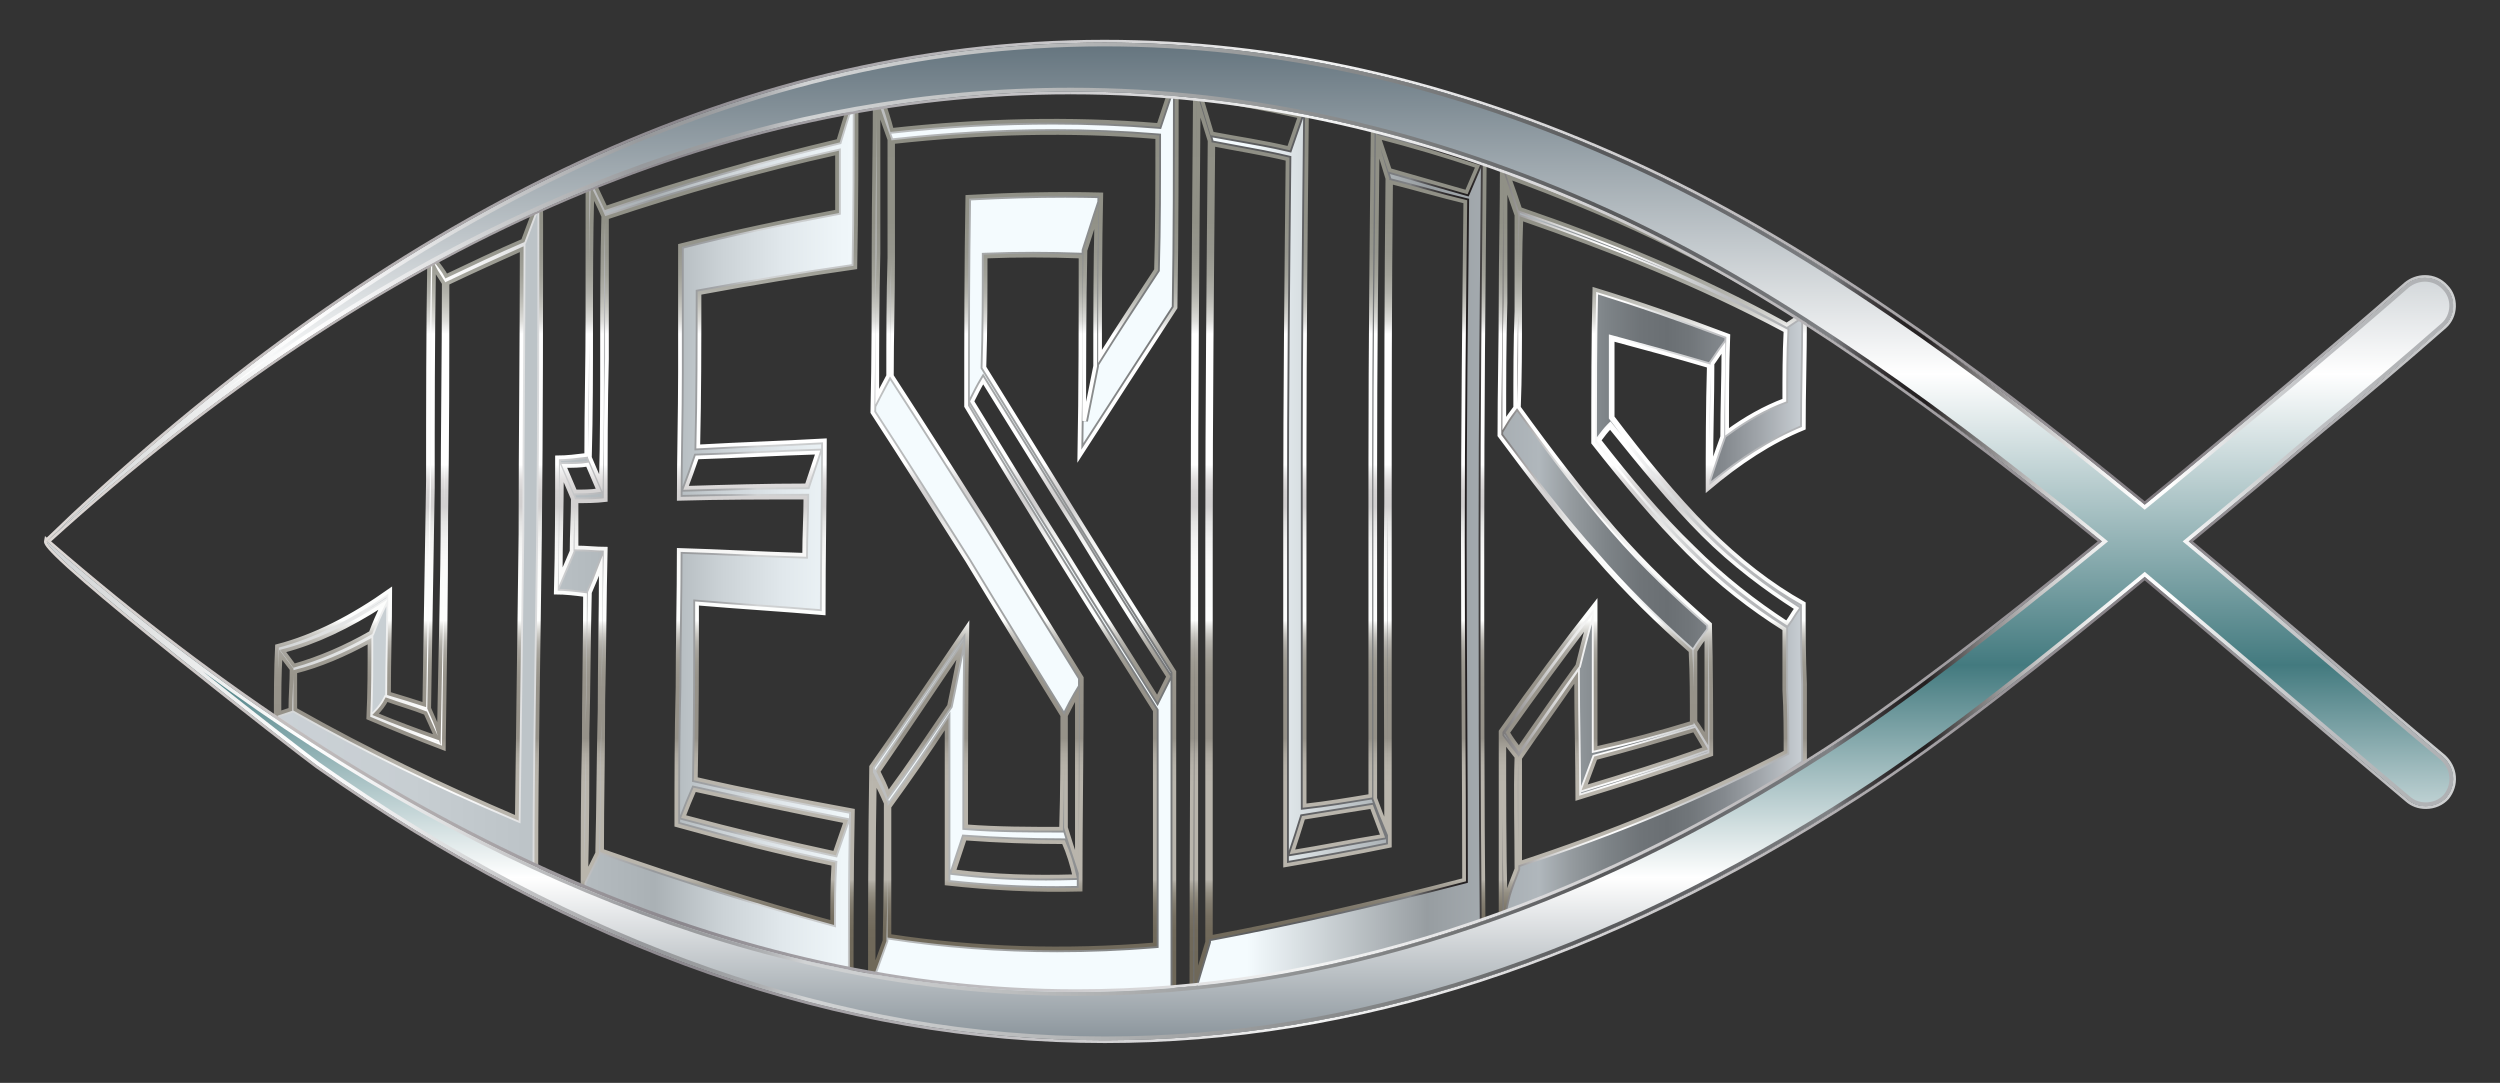 <?xml version="1.0" encoding="utf-8"?>
<!-- Generator: Adobe Illustrator 18.0.0, SVG Export Plug-In . SVG Version: 6.00 Build 0)  -->
<!DOCTYPE svg PUBLIC "-//W3C//DTD SVG 1.1//EN" "http://www.w3.org/Graphics/SVG/1.1/DTD/svg11.dtd">
<svg version="1.1" id="Layer_1" xmlns="http://www.w3.org/2000/svg" xmlns:xlink="http://www.w3.org/1999/xlink" x="0px" y="0px"
	 viewBox="-49.681 224 2659.681 1152.019" enable-background="new -49.681 224 2659.681 1152.019" xml:space="preserve">
<rect x="-49.681" y="224" width="2659.681" height="1152.019" fill="#333333" stroke="none"/>
<g>
	<g>
		<linearGradient id="SVGID_1_" gradientUnits="userSpaceOnUse" x1="243.698" y1="800.174" x2="1870.618" y2="800.174">
			<stop  offset="0" style="stop-color:#CBD1D6"/>
			<stop  offset="0.089" style="stop-color:#C7CED2"/>
			<stop  offset="0.17" style="stop-color:#BCC3C7"/>
			<stop  offset="0.247" style="stop-color:#AAB1B5"/>
			<stop  offset="0.247" style="stop-color:#AAB1B5"/>
			<stop  offset="0.248" style="stop-color:#AAB1B5"/>
			<stop  offset="0.29" style="stop-color:#CAD1D5"/>
			<stop  offset="0.332" style="stop-color:#E1E8EC"/>
			<stop  offset="0.371" style="stop-color:#EFF6F9"/>
			<stop  offset="0.405" style="stop-color:#F4FBFE"/>
			<stop  offset="0.635" style="stop-color:#F4FBFE"/>
			<stop  offset="0.753" style="stop-color:#979DA1"/>
			<stop  offset="0.826" style="stop-color:#B0B7BC"/>
			<stop  offset="0.847" style="stop-color:#959B9F"/>
			<stop  offset="0.871" style="stop-color:#7D8387"/>
			<stop  offset="0.892" style="stop-color:#6F7478"/>
			<stop  offset="0.91" style="stop-color:#6A6F73"/>
			<stop  offset="0.925" style="stop-color:#71767A"/>
			<stop  offset="0.947" style="stop-color:#84898E"/>
			<stop  offset="0.973" style="stop-color:#A4A9AE"/>
			<stop  offset="1" style="stop-color:#CBD1D6"/>
		</linearGradient>
		<path fill="url(#SVGID_1_)" d="M243.698,989.114c0-25.906,0-51.813,1.295-77.719
			c40.155-10.363,80.31-31.088,120.465-59.585c0,37.564-1.295,73.833-1.295,110.102
			c12.953,3.886,25.906,7.772,37.564,11.658c1.295-79.014,2.591-158.029,3.886-238.339
			c0-79.014,0-159.324,1.295-238.339c38.86-22.02,79.014-42.745,119.169-60.88c0,117.874,0,237.043-1.295,356.213
			c-1.295,119.169-3.886,238.339-3.886,356.213C427.633,1104.397,335.665,1053.88,243.698,989.114z M413.385,500.779
			c3.886,5.181,9.067,11.658,11.658,16.839c27.202-12.953,54.403-25.906,81.605-37.564
			c3.886-10.363,7.772-20.725,11.658-31.088C483.332,464.51,448.358,482.644,413.385,500.779z M422.452,525.39
			c-3.886-6.477-7.772-11.658-10.363-16.839c-1.295,77.719-1.295,156.734-1.295,234.453
			c-1.295,77.719-2.591,156.734-3.886,234.453c3.886,9.067,7.772,16.839,10.363,25.906
			c1.295-79.014,3.886-159.324,3.886-238.339C421.156,684.714,422.452,604.404,422.452,525.39z M505.352,489.121
			c-25.906,11.658-51.813,23.316-79.014,36.269c0,82.9,0,164.506-1.295,247.406
			c0,81.605-1.295,164.506-2.591,247.406c-27.202-10.363-53.108-20.725-80.31-32.383
			c1.295-27.202,1.295-54.403,1.295-81.605c-25.906,14.248-53.108,25.906-79.014,32.383c0,12.953,0,27.202,0,40.155
			c77.719,44.041,156.734,81.605,235.748,115.283c1.295-101.035,2.591-202.07,3.886-301.809
			C504.057,691.19,505.352,590.156,505.352,489.121z M403.022,982.637c-12.953-5.181-27.202-9.067-41.45-14.248
			c-2.591,5.181-6.477,10.363-11.658,15.544c22.02,9.067,42.745,16.839,64.766,24.611
			C410.794,999.476,406.908,991.705,403.022,982.637z M251.47,916.576c3.886,5.181,7.772,10.363,11.658,15.544
			c27.202-7.772,54.403-19.43,81.605-34.974c3.886-10.363,7.772-19.43,12.953-29.792
			C321.417,890.67,286.443,907.509,251.47,916.576z M260.537,936.006c-3.886-5.181-7.772-10.363-11.658-15.544
			c-1.295,20.725-1.295,41.45-1.295,62.175c3.886-1.295,7.772-2.591,11.658-3.886
			C259.241,964.503,260.537,950.254,260.537,936.006z M570.118,1171.754c0-53.108,0-104.921,1.295-158.029
			c0-51.813,1.295-104.921,1.295-156.734c-10.363-1.295-20.725-2.591-31.088-2.591
			c1.295-47.927,1.295-95.854,1.295-143.78c10.363,0,20.725-1.295,31.088-2.591
			c0-49.222,1.295-98.444,1.295-147.666c0-49.222,0-98.444,0-147.666c95.854-37.564,191.707-68.652,286.265-91.968
			c0,62.175,0,125.646-1.295,187.821c-54.403,7.772-110.102,16.839-165.801,27.202c0,54.403,0,108.807-1.295,163.21
			c45.336-2.591,89.377-3.886,134.713-6.477c0,60.88-1.295,123.055-1.295,183.935
			c-45.336-3.886-89.377-6.477-134.713-10.363c0,62.175,0,124.351-1.295,186.526
			c55.699,12.953,111.397,23.316,167.096,33.678c-1.295,62.175-1.295,124.351-1.295,186.526
			C760.53,1244.292,665.972,1210.613,570.118,1171.754z M583.071,420.469c3.886,7.772,7.772,16.839,11.658,24.611
			c82.9-28.497,165.801-51.813,247.406-71.243c3.886-12.953,7.772-25.906,11.658-37.564
			C764.416,358.293,673.744,386.791,583.071,420.469z M691.878,710.62c-3.886,11.658-7.772,22.02-11.658,32.383
			c42.745-1.295,85.491-2.591,128.237-2.591c3.886-11.658,7.772-23.316,11.658-34.974
			C777.369,706.734,734.624,709.325,691.878,710.62z M836.954,1143.257
			c-55.699-11.658-111.397-25.906-167.096-41.45c0-49.222,0-97.149,1.295-146.371c0-47.927,1.295-97.149,1.295-146.371
			c44.041,1.295,89.377,3.886,133.418,5.181c0-20.725,1.295-41.45,1.295-60.88c-45.336,0-89.377,0-134.713,1.295
			c0-45.336,1.295-89.377,1.295-134.713c0-45.336,0-89.377,0-134.713c55.699-14.248,111.397-25.906,167.096-36.269
			c0-20.725,0-41.45,0-62.175c-81.605,18.134-163.21,41.45-244.815,68.652c0,49.222,0,99.74,0,150.257
			c-1.295,50.517-1.295,101.035-1.295,150.257c-10.363,1.295-20.725,1.295-31.088,1.295c0,16.839,0,32.383,0,49.222
			c10.363,0,20.725,1.295,31.088,1.295c-1.295,53.108-1.295,107.511-2.591,160.619
			c0,53.108-1.295,107.511-1.295,160.62c81.605,28.497,163.21,54.403,244.815,76.424
			C835.658,1184.707,835.658,1163.982,836.954,1143.257z M592.139,454.147c-3.886-9.067-7.772-16.839-11.658-24.611
			c-1.295,46.632-1.295,94.558-1.295,141.19c0,46.632,0,93.263-1.295,139.894
			c3.886,9.067,7.772,18.134,11.658,27.202c1.295-46.632,1.295-94.558,1.295-141.19
			C590.843,548.705,590.843,500.779,592.139,454.147z M689.287,1064.242c-3.886,9.067-7.772,18.134-11.658,28.497
			c53.108,14.248,106.216,27.202,160.62,38.86c3.886-11.658,7.772-22.02,11.658-33.678
			C796.799,1087.558,742.395,1075.9,689.287,1064.242z M575.299,718.392c-7.772,1.295-15.544,1.295-24.611,1.295
			c3.886,9.067,7.772,18.134,11.658,27.202c7.772,0,16.839,0,24.611-1.295
			C583.071,736.527,579.185,727.459,575.299,718.392z M559.755,754.661c-3.886-9.067-7.772-18.134-11.658-27.202
			c0,36.269-1.295,73.833-1.295,110.102c3.886-9.067,7.772-18.134,11.658-27.202
			C558.46,792.225,559.755,772.795,559.755,754.661z M589.548,825.904c-3.886,10.363-7.772,19.43-11.658,28.497
			c-1.295,50.517-1.295,99.74-2.591,150.257c0,49.222,0,99.74-1.295,150.257c3.886-7.772,7.772-15.544,11.658-23.316
			c1.295-51.813,1.295-102.33,2.591-152.848C588.253,928.234,589.548,877.716,589.548,825.904z M875.813,1277.97
			c0-79.014,0-159.324,1.295-238.339c33.678-47.927,67.357-97.149,102.33-148.962
			c-1.295,69.947-1.295,141.19-1.295,212.432c33.678,2.591,67.357,2.591,101.035,2.591
			c1.295-40.155,1.295-80.31,1.295-120.465c-33.678-54.403-67.357-108.807-101.035-164.506
			c-33.678-53.108-67.357-106.216-101.035-158.029c1.295-56.994,1.295-115.283,1.295-172.277
			c0-58.289,1.295-115.283,1.295-172.277c107.511-16.839,213.728-19.43,321.239-9.067
			c0,81.605,0,161.915-1.295,242.225c-33.678,51.813-67.357,103.626-102.33,158.029
			c1.295-71.243,1.295-142.485,1.295-212.432c-33.678-1.295-67.357-1.295-101.035,0c0,40.155,0,79.014-1.295,117.874
			c33.678,54.403,67.357,108.807,101.035,163.21c33.678,54.403,67.357,107.511,101.035,160.62
			c0,58.289,0,116.579,0,176.163c0,58.289,0,117.874,0,176.163C1090.836,1302.581,983.325,1298.695,875.813,1277.97z
			 M888.766,328.501c3.886,11.658,7.772,23.316,10.363,33.678c94.558-10.363,189.117-12.953,283.675-5.181
			c3.886-11.658,7.772-23.316,11.658-34.974C1092.132,311.662,991.097,314.253,888.766,328.501z M1116.743,454.147
			c-3.886,11.658-7.772,24.611-11.658,36.269c-1.295,60.88-1.295,120.465-1.295,181.345
			c3.886-19.43,7.772-38.86,11.658-58.289C1115.447,560.363,1115.447,507.255,1116.743,454.147z M996.278,629.015
			c-3.886,6.477-7.772,14.248-11.658,22.02c32.383,53.108,64.766,106.216,98.444,159.324
			c32.383,53.108,66.061,104.921,98.444,156.734c3.886-7.772,7.772-15.544,11.658-23.316
			c-33.678-51.813-66.061-103.626-98.444-156.734C1061.044,733.936,1028.661,680.828,996.278,629.015z M1178.918,980.047
			c-33.678-53.108-67.357-106.216-101.035-160.62c-33.678-54.403-67.357-108.807-99.74-163.21
			c0-73.833,0-148.962,1.295-222.795c46.632-2.591,94.558-3.886,142.485-2.591
			c-1.295,56.994-1.295,115.283-1.295,172.277c19.43-31.088,40.155-62.175,59.585-91.968
			c1.295-46.632,1.295-94.558,1.295-141.19c-93.263-7.772-186.526-5.181-281.084,5.181c0,41.45,0,82.9,0,124.351
			s-1.295,82.9-1.295,124.351c33.678,51.813,67.357,104.921,101.035,158.029
			c33.678,54.403,67.357,108.807,101.035,163.21c0,75.129-1.295,150.257-1.295,225.386
			c-47.927,1.295-95.854-1.295-142.485-6.477c0-56.994,0-112.693,0-169.687
			c-19.43,29.792-40.155,59.585-60.88,88.082c0,45.336,0,90.672,0,137.304
			c93.263,14.248,187.821,16.839,282.38,9.067c0-41.45,0-82.9,0-124.351S1178.918,1021.497,1178.918,980.047z
			 M1096.018,963.207c-3.886,6.477-7.772,14.248-11.658,22.02c0,40.155,0,80.31,0,119.169
			c3.886,12.953,7.772,24.611,11.658,36.269C1096.018,1081.081,1096.018,1021.497,1096.018,963.207z M896.538,372.542
			c-3.886-10.363-7.772-22.02-11.658-33.678c0,51.813,0,102.33,0,154.143
			c-1.295,50.517-1.295,101.035-1.295,152.848c3.886-7.772,7.772-14.248,11.658-22.02
			c0-41.45,0-84.196,1.295-125.646C896.538,456.738,896.538,415.288,896.538,372.542z M1081.769,1119.941
			c-34.974,0-69.947-1.295-104.921-3.886c-3.886,11.658-7.772,23.316-11.658,34.974
			c42.745,5.181,85.491,6.477,128.237,5.181C1090.836,1144.552,1086.95,1131.599,1081.769,1119.941z M884.881,1044.812
			c3.886,7.772,7.772,15.544,10.363,23.316c22.02-29.792,42.745-60.88,64.766-93.263
			c3.886-18.134,7.772-38.86,11.658-58.289C941.875,960.617,913.378,1003.362,884.881,1044.812z M892.653,1078.491
			c-3.886-9.067-7.772-16.839-11.658-24.611c-1.295,67.357-1.295,136.008-1.295,203.365
			c3.886-10.363,7.772-22.02,11.658-32.383C892.653,1175.64,892.653,1126.418,892.653,1078.491z M1217.778,1288.332
			c0-163.21,1.295-326.42,1.295-488.335c0-163.21,1.295-326.42,2.591-488.335
			c40.155,6.477,79.014,14.248,119.169,24.611c-1.295,124.351-2.591,248.701-2.591,373.052
			c0,123.055,0,248.701,0,371.757c23.316-2.591,46.632-6.477,69.947-10.363c0-119.169,0-239.634,0-358.803
			s1.295-238.339,2.591-357.508c38.86,11.658,79.014,23.316,119.169,36.269
			c-1.295,137.304-2.591,273.312-2.591,409.321s0,272.017,1.295,408.026
			C1425.029,1240.406,1321.403,1266.312,1217.778,1288.332z M1417.257,369.951c3.886,11.658,7.772,23.316,11.658,34.974
			c27.202,7.772,54.403,15.544,81.605,23.316c3.886-9.067,7.772-18.134,11.658-27.202
			C1487.204,389.381,1452.23,379.019,1417.257,369.951z M1426.324,413.992c-3.886-12.953-7.772-24.611-10.363-36.269
			c-1.295,116.579-2.591,231.862-2.591,347.145c0,116.579,0,231.862,0,348.441
			c3.886,10.363,7.772,20.725,11.658,29.792c0-113.988-1.295-229.271,0-344.555
			C1425.029,643.264,1425.029,527.98,1426.324,413.992z M1228.14,327.206c3.886,12.953,7.772,25.906,11.658,38.86
			c27.202,5.181,54.403,9.067,81.605,15.544c3.886-11.658,7.772-22.02,11.658-33.678
			C1298.087,340.159,1263.114,333.682,1228.14,327.206z M1509.224,438.603c-27.202-6.477-53.108-14.248-79.014-20.725
			c-1.295,117.874-1.295,235.748-1.295,352.327c0,117.874,0,235.748,0,353.622
			c-37.564,7.772-73.833,14.248-111.397,20.725c0-124.351,0-249.997,0-375.642s1.295-251.292,2.591-375.642
			c-27.202-6.477-53.108-10.363-79.014-15.544c-1.295,141.19-2.591,281.084-2.591,422.274
			c0,139.894,0,279.789,0,420.979c89.377-16.839,180.049-37.564,269.426-60.88c0-120.465-1.295-240.929-1.295-360.099
			C1506.634,679.533,1507.929,559.068,1509.224,438.603z M1409.485,1082.377c-24.611,3.886-47.927,7.772-72.538,11.658
			c-3.886,12.953-7.772,24.611-11.658,36.269c32.383-5.181,63.471-11.658,95.854-16.839
			C1417.257,1103.102,1413.371,1092.739,1409.485,1082.377z M1237.207,373.837
			c-3.886-12.953-7.772-24.611-11.658-37.564c-1.295,154.143-2.591,309.581-2.591,463.724
			c0,155.438,0,309.581,0,465.019c3.886-12.953,7.772-25.906,11.658-38.86c0-141.19,0-283.675,0-426.16
			C1234.617,658.808,1235.912,516.322,1237.207,373.837z M1546.789,1201.546c0-66.061,0-133.418,0-199.479
			c33.678-47.927,67.357-93.263,101.035-136.008c0,51.813,0,103.626,0,154.143
			c34.974-7.772,68.652-16.839,102.33-27.202c0-25.906,0-50.517-1.295-76.424
			c-33.678-29.792-68.652-63.471-101.035-101.035c-34.974-38.86-68.652-82.9-102.33-128.237
			c0-47.927,1.295-95.854,1.295-143.78c0-47.927,1.295-97.149,1.295-145.076
			c107.511,41.45,215.023,90.672,322.534,164.506c0,38.86-1.295,77.719-1.295,116.579
			c-34.974,14.248-68.652,36.269-102.33,64.766c0-44.041,0-86.786,1.295-130.827
			c-34.974-10.363-68.652-19.43-102.33-28.497c0,27.202,0,55.699,0,82.9
			c32.383,42.745,66.061,84.196,101.035,119.169c32.383,32.383,67.357,59.585,102.33,79.014
			c0,28.497,0,56.994,1.295,85.491c0,28.497,0,56.994,0,84.196C1763.107,1110.874,1655.595,1160.096,1546.789,1201.546z
			 M1555.856,412.697c3.886,10.363,7.772,22.02,11.658,33.678c94.558,32.383,189.117,71.243,283.675,123.055
			c3.886-2.591,7.772-5.181,11.658-7.772C1760.516,495.597,1658.186,450.261,1555.856,412.697z M1783.832,594.042
			c-3.886,5.181-7.772,11.658-11.658,16.839c0,37.564-1.295,73.833-1.295,111.397
			c3.886-11.658,7.772-23.316,11.658-33.678C1782.537,657.512,1783.832,625.129,1783.832,594.042z M1663.367,678.237
			c-3.886,3.886-7.772,9.067-11.658,14.248c32.383,41.45,64.766,80.31,99.74,113.988
			c32.383,32.383,66.061,58.289,99.74,80.31c3.886-5.181,6.477-10.363,10.363-15.544
			c-32.383-20.725-67.357-46.632-99.74-79.014C1728.133,758.547,1695.75,718.392,1663.367,678.237z
			 M1848.598,893.26c-34.974-22.02-68.652-47.927-102.33-81.605c-34.974-34.974-67.357-73.833-101.035-116.579
			c0-54.403,0-108.807,1.295-163.21c46.632,14.248,94.558,31.088,142.485,49.222
			c-1.295,33.678-1.295,67.357-1.295,102.33c19.43-14.248,40.155-25.906,60.88-33.678
			c0-24.611,0-49.222,1.295-73.833c-94.558-50.517-187.821-86.786-281.084-119.169
			c-1.295,33.678-1.295,67.357-1.295,101.035s0,67.357-1.295,99.74c33.678,46.632,67.357,90.672,101.035,129.532
			c33.678,38.86,68.652,71.243,102.33,101.035c1.295,46.632,1.295,91.968,1.295,138.599
			c-47.927,16.839-95.853,32.383-142.485,46.632c0-42.746-1.295-85.491-1.295-128.237
			c-19.43,28.497-40.155,56.994-59.585,85.491c0,37.564,0,73.833,0,111.397
			c94.558-31.088,187.821-68.652,282.38-117.874c0-22.02,0-44.041-1.295-66.061
			C1848.598,937.301,1848.598,915.281,1848.598,893.26z M1765.697,899.737c-3.886,5.181-7.772,10.363-11.658,16.839
			c0,24.611,0,49.222,0,75.129c3.886,5.181,7.772,11.658,11.658,18.134
			C1765.697,973.57,1765.697,936.006,1765.697,899.737z M1563.628,452.852c-3.886-11.658-7.772-22.02-11.658-33.678
			c0,42.745,0,85.491,0,126.941c-1.295,42.745-1.295,85.491-1.295,128.237c3.886-6.477,7.772-11.658,11.658-16.839
			c0-33.678,0-68.652,1.295-102.33C1563.628,521.504,1563.628,486.53,1563.628,452.852z M1752.744,1000.772
			c-34.974,10.363-69.947,20.725-104.921,29.792c-3.886,10.363-7.772,20.725-11.658,31.088
			c42.745-12.953,85.491-25.906,128.237-41.45C1760.516,1013.725,1756.63,1007.248,1752.744,1000.772z
			 M1554.56,1003.362c3.886,6.477,7.772,11.658,11.658,16.839c20.725-29.792,41.45-59.585,62.175-88.082
			c3.886-15.544,7.772-31.088,11.658-45.336C1611.554,924.348,1583.057,963.207,1554.56,1003.362z
			 M1563.628,1029.269c-5.181-6.477-9.067-11.658-12.953-16.839c0,56.994,0,112.693,1.295,169.687
			c2.591-11.658,7.772-23.316,11.658-33.678C1563.628,1108.283,1562.332,1068.128,1563.628,1029.269z"/>
		<linearGradient id="SVGID_2_" gradientUnits="userSpaceOnUse" x1="243.698" y1="800.174" x2="1870.618" y2="800.174">
			<stop  offset="0" style="stop-color:#E5E2DF"/>
			<stop  offset="0" style="stop-color:#D6D7D7"/>
			<stop  offset="0" style="stop-color:#D1D3D4"/>
			<stop  offset="0.068" style="stop-color:#EDEEEE"/>
			<stop  offset="0.107" style="stop-color:#FFFFFF"/>
			<stop  offset="0.13" style="stop-color:#F5F5F6"/>
			<stop  offset="0.17" style="stop-color:#DBDCDD"/>
			<stop  offset="0.22" style="stop-color:#B1B2B4"/>
			<stop  offset="0.247" style="stop-color:#97999C"/>
			<stop  offset="0.272" style="stop-color:#9A9C9E"/>
			<stop  offset="0.287" style="stop-color:#A2A4A7"/>
			<stop  offset="0.299" style="stop-color:#B0B2B4"/>
			<stop  offset="0.309" style="stop-color:#C4C6C8"/>
			<stop  offset="0.315" style="stop-color:#D1D3D4"/>
			<stop  offset="0.364" style="stop-color:#C7C9CA"/>
			<stop  offset="0.446" style="stop-color:#ADAFB0"/>
			<stop  offset="0.552" style="stop-color:#838586"/>
			<stop  offset="0.646" style="stop-color:#58595B"/>
			<stop  offset="0.678" style="stop-color:#616265"/>
			<stop  offset="0.731" style="stop-color:#7A7C7F"/>
			<stop  offset="0.742" style="stop-color:#808285"/>
			<stop  offset="0.743" style="stop-color:#797A7D"/>
			<stop  offset="0.75" style="stop-color:#5A595C"/>
			<stop  offset="0.757" style="stop-color:#424041"/>
			<stop  offset="0.765" style="stop-color:#312D2F"/>
			<stop  offset="0.772" style="stop-color:#262324"/>
			<stop  offset="0.781" style="stop-color:#231F20"/>
			<stop  offset="0.79" style="stop-color:#4B4848"/>
			<stop  offset="0.802" style="stop-color:#7A7878"/>
			<stop  offset="0.815" style="stop-color:#A3A1A2"/>
			<stop  offset="0.827" style="stop-color:#C4C3C3"/>
			<stop  offset="0.84" style="stop-color:#DEDEDE"/>
			<stop  offset="0.854" style="stop-color:#F0F0F0"/>
			<stop  offset="0.867" style="stop-color:#FBFBFB"/>
			<stop  offset="0.882" style="stop-color:#FFFFFF"/>
			<stop  offset="0.897" style="stop-color:#EAEBEC"/>
			<stop  offset="0.921" style="stop-color:#D0D2D3"/>
			<stop  offset="0.946" style="stop-color:#BEBFC2"/>
			<stop  offset="0.972" style="stop-color:#B3B5B7"/>
			<stop  offset="1" style="stop-color:#AFB1B4"/>
		</linearGradient>
		<path fill="url(#SVGID_2_)" d="M1076.144,306.934c40.108,0,81.165,1.942,122.09,5.775c0,1.892,0,3.789,0,5.677
			l-3.369-0.341c-41.434-4.196-83.586-6.323-125.287-6.323c-59.26,0-120.279,4.312-181.363,12.818l-3.226,0.449
			c0.002-1.14,0.004-2.284,0.005-3.423C948.12,311.856,1012.409,306.934,1076.144,306.934 M1225.626,316.36
			c39.647,6.514,76.099,14.058,111.175,23.008c-0.018,1.762-0.037,3.52-0.055,5.284l-2.817-0.626
			c-35.042-7.787-70.635-14.379-105.06-20.753l-3.222-0.597l-0.069-0.231
			C1225.593,320.412,1225.61,318.392,1225.626,316.36 M1198.233,323.359c-0.004,77.6-0.073,151.447-1.276,226.722
			c-30.518,46.951-61.991,95.373-94.111,145.262c0.123-7.75,0.231-15.494,0.327-23.248l4.538,0.449l11.658-58.29
			l0.078-0.388v-0.396c0-0.309,0-0.616,0-0.925l4.573-7.317c14.434-23.095,29.673-46.325,44.41-68.79
			c4.994-7.613,10.158-15.485,15.133-23.113l0.617-0.945l0.031-1.129c1.297-46.687,1.297-94.786,1.297-141.301
			v-3.681l-3.668-0.306c-36.089-3.007-73.359-4.532-110.774-4.533c-55.315-0-111.187,3.171-170.788,9.692
			c-0.594-1.583-1.189-3.203-1.786-4.851l1.072-0.117c58.59-6.421,116.239-9.677,171.344-9.677
			c37.657,0,75.194,1.516,111.567,4.505l3.13,0.257l0.993-2.979l5.829-17.487L1198.233,323.359 M857.565,325.842
			c-0,1.79-0,3.589-0,5.382l-4.729,1.165c-86.945,21.422-178.176,49.794-271.158,84.33l-2.379,0.884
			v-2.175C674.154,378.369,767.73,348.244,857.565,325.842 M857.564,337.61c-0.009,55.328-0.112,112.052-1.224,167.463
			c-54.923,7.893-109.612,16.888-162.603,26.747l-3.268,0.608v3.324c0,53.469,0,108.759-1.294,163.115l-0.103,4.336
			l4.33-0.247c22.641-1.294,45.345-2.281,67.302-3.236c20.618-0.896,41.894-1.821,63.181-3.003
			c-0.002,1.534-0.004,3.068-0.007,4.606l-3.884,0.118c-21.404,0.649-43.152,1.637-64.184,2.593
			c-20.998,0.954-42.712,1.941-64.053,2.588l-2.791,0.085l-0.883,2.649c-3.86,11.58-7.795,22.074-11.601,32.223
			c0.092-18.274,0.356-36.49,0.613-54.216c0.319-21.984,0.648-44.717,0.648-67.414V488.343
			c49.067-12.469,102.7-24.072,163.828-35.445l3.268-0.608v-3.325v-62.175v-4.987l-4.868,1.082
			c-78.408,17.424-158.432,39.854-244.638,68.57c-0.299-0.689-0.597-1.371-0.896-2.046l1.592-0.547
			c77.352-26.59,160.466-50.523,247.032-71.134l2.249-0.555l0.662-2.208
			C849.775,362.291,853.707,349.186,857.564,337.61 M1336.693,349.683c-1.228,118.087-2.451,239.825-2.451,359.642
			v371.756v4.469l4.442-0.493c23.427-2.603,47.186-6.563,70.163-10.393l0.715-0.119l0.063,0.169
			c0.422,1.127,0.847,2.258,1.272,3.39l-2.036,0.322c-12.321,1.945-24.514,3.923-36.306,5.835
			c-11.77,1.909-23.942,3.883-36.232,5.823l-2.485,0.392l-0.723,2.409c-3.861,12.869-7.794,24.672-11.599,36.085
			V768.91c0-126.941,1.317-253.352,2.591-375.601l0.033-3.193l-3.107-0.74
			c-17.652-4.203-34.903-7.347-51.585-10.388c-9.052-1.65-18.411-3.356-27.571-5.188l-0.669-0.134l0.004-0.399
			l-0.174-0.58c-0.247-0.822-0.494-1.641-0.741-2.456c8.693,1.643,17.493,3.18,26.015,4.668
			c17.772,3.103,36.149,6.312,54.165,10.601l3.563,0.848l1.158-3.475c1.932-5.797,3.902-11.379,5.807-16.776
			C1332.868,360.82,1334.792,355.368,1336.693,349.683 M1416.164,360.196c6.771,2.025,13.579,4.051,20.416,6.087
			c29.2,8.694,59.366,17.675,89.342,27.3l-0.008,0.841c-0.011,1.211-0.023,2.421-0.034,3.633l-2.437-0.812
			c-34.896-11.632-70.284-22.117-105.182-31.165l-0.837-0.217L1416.164,360.196 M1525.836,402.656
			c-1.231,130.573-2.477,265.336-2.477,397.341c0,132.77,0,270.02,1.267,405.092
			c-93.561,29.132-192.71,54.768-302.848,78.301c0-0.175,0-0.342,0-0.516l5.012-16.707l11.658-38.86
			l0.169-0.562v-0.587v-1.132l0.627-0.118c86.211-16.243,176.95-36.746,269.695-60.94l2.99-0.78v-3.091
			c0-60.406-0.331-121.735-0.65-181.044c-0.317-58.82-0.645-119.642-0.645-179.055
			c0-120.424,1.317-242.875,2.59-361.294l0.001-0.058l0.034-3.194l-3.108-0.74
			c-15.167-3.611-30.115-7.677-44.572-11.609c-11.286-3.07-22.956-6.244-34.399-9.105l-0.854-0.213l0.004-0.357
			l-0.175-0.585c-0.376-1.254-0.752-2.495-1.127-3.725l39.59,11.312l40.803,11.658l3.388,0.968l1.388-3.238
			L1525.836,402.656 M1552.078,404.281c36.675,14.221,78.011,31.102,122.204,51.793
			c-36.681-16.266-75.497-31.88-117.047-47.132l-5.08-1.865l-0.083-0.25
			C1552.073,405.979,1552.076,405.128,1552.078,404.281 M1083.447,434.323c11.635,0,23.184,0.136,34.389,0.405
			c-0.027,1.241-0.053,2.483-0.079,3.725l-4.81,14.429c-1.954,5.86-3.934,12.133-5.85,18.2
			c-1.905,6.033-3.875,12.272-5.808,18.069l-0.191,0.574l-0.013,0.606c-0.018,0.867-0.037,1.737-0.055,2.602
			l-0.974-0.037c-16.813-0.647-33.861-0.975-50.671-0.975s-33.858,0.328-50.671,0.975l-3.846,0.148v3.849
			c0,40.6,0,78.948-1.293,117.741l-0.04,1.21l0.637,1.029l101.035,163.21
			c33.495,54.107,67.518,107.767,100.436,159.676v0.49c-30.951-47.649-62.856-98.46-97.506-155.286l-0.018-0.03
			l-0.019-0.03c-20.787-32.78-41.33-65.963-61.196-98.053c-12.215-19.73-24.846-40.132-37.234-59.954l-3.462-5.539
			l-3.36,5.601c-3.588,5.981-7.194,13.079-10.704,20.088c0.002-69.124,0.052-140.291,1.23-209.833
			C1019.369,435.269,1052.134,434.323,1083.447,434.323 M522.077,442.225c0,0.228-0,0.459-0,0.687
			l-5.396,2.398c-13.615,6.051-27.307,12.534-40.982,19.247C491.377,456.646,506.861,449.189,522.077,442.225
			 M522.077,450.3c-0.002,112.071-0.053,227.6-1.295,341.882c-0.434,39.907-1.022,80.461-1.591,119.679
			c-1.098,75.666-2.232,153.84-2.292,230.257c-102.08-48.523-187.822-97.922-269.201-155.081
			c0-0.073,0-0.148,0-0.221l1.151-0.384l11.658-3.886l1.574-0.525l0.37,0.21
			c71.047,40.26,148.293,78.035,236.152,115.483l5.492,2.341l0.076-5.969
			c1.295-101.035,2.591-202.069,3.886-301.809l0-0.026v-0.026c0-50.505,0.329-101.861,0.648-151.527
			c0.318-49.678,0.648-101.048,0.648-151.578l-0.012-5.87l0.453-0.194l0.6-1.599l11.658-31.088L522.077,450.3
			 M1567.039,450.441c58.819,20.168,113.547,41.55,165.093,64.541c-57.969-24.974-112.783-44.93-162.011-62.023
			l-2.534-0.88l-0.164-0.492C1567.295,451.204,1567.167,450.822,1567.039,450.441 M1650.406,537.242
			c41.087,12.69,85.178,27.957,134.503,46.572c-0.027,0.743-0.053,1.489-0.079,2.232l-4.197,5.596
			c-2.01,2.68-4.017,5.69-5.958,8.602c-1.88,2.82-3.824,5.736-5.7,8.237l-0.627,0.836
			c-34.645-10.246-68.546-19.374-101.349-28.205l-5.04-1.357v5.219v82.9v1.344l0.812,1.071
			c4.191,5.533,8.306,10.911,12.35,16.142c-2.888-3.575-5.768-7.146-8.638-10.705l-2.795-3.466l-3.148,3.148
			c-3.836,3.836-7.627,8.812-11.306,13.713C1649.235,639.241,1649.278,587.879,1650.406,537.242 M1865.796,564.5
			c0.273,0.186,0.548,0.374,0.821,0.561c-0.022,18.717-0.339,37.719-0.646,56.116
			c-0.304,18.245-0.618,37.083-0.646,55.679c-30.946,12.949-61.897,32.27-94.332,58.9
			c0-0.389,0-0.784,0-1.173l3.682-11.046c3.809-11.426,7.747-23.241,11.607-33.533l0.255-0.679v-0.08
			l3.547-2.601c19.794-14.515,39.953-25.671,59.919-33.158l2.595-0.973v-2.772c0-24.147,0-49.117,1.29-73.623
			l0.134-2.54l-1.023-0.546l0.409-0.273l4.997-3.331l6.662-4.441L1865.796,564.5 M897.37,628.469
			c33.151,51.042,66.83,104.151,99.392,155.499l73.163,118.186l27.273,44.056c-0.001,2.419-0.002,4.839-0.005,7.262
			l-4.606,7.676c-3.463,5.772-6.942,12.583-10.335,19.352c-32.605-52.67-66.272-107.075-99.391-161.849l-0.048-0.077
			l-0.023-0.036c-32.892-51.868-66.895-105.489-100.361-156.991c0.035-1.546,0.068-3.095,0.101-4.644l4.631-9.262
			c1.911-3.822,3.869-7.412,5.763-10.884C894.382,634.09,895.875,631.352,897.37,628.469 M982.144,654.658
			c31.553,51.746,64.163,105.206,97.523,157.814c20.104,32.969,40.981,65.873,61.17,97.692
			c12.289,19.367,24.995,39.394,37.28,59.05l3.78,6.048l3.19-6.379l5.829-11.658l4.728-9.456v166.991v172.563
			c-38.878,4.042-77.914,6.091-116.089,6.091c-66.906,0-134.092-6.309-199.741-18.752
			c0-2.105,0-4.221,0-6.33l3.631-9.683c1.957-5.219,3.94-10.836,5.857-16.268
			c1.904-5.394,3.872-10.971,5.801-16.115l0.236-0.628l0.018-0.671c0.013-0.472,0.025-0.943,0.037-1.415
			l0.542,0.083c58.28,8.904,118.522,13.419,179.053,13.419c34.311,0,69.389-1.453,104.259-4.319l3.672-0.302v-3.685
			v-124.351V980.047v-1.161l-0.622-0.981c-33.107-52.208-67.342-106.193-101.028-160.609
			c-32.908-53.16-66.93-108.119-99.124-162.179C982.144,654.964,982.144,654.81,982.144,654.658 M1564.252,661.621
			c37.308,51.581,70.027,93.483,99.978,128.043c34.014,39.247,68.803,71.388,101.402,100.26
			c0.028,1.042,0.056,2.082,0.083,3.123l-3.22,4.294c-3.659,4.879-7.436,9.915-11.201,16.05
			c-39.268-34.751-72.125-67.615-100.441-100.461l-0.028-0.033l-0.029-0.032
			c-35.18-39.089-69.462-84.04-101.303-126.884c0-0.63,0.001-1.26,0.002-1.89l4.609-7.682
			C1557.471,670.798,1560.786,666.255,1564.252,661.621 M823.864,706.842c-0.08,25.839-0.356,52.069-0.625,77.57
			c-0.303,28.819-0.617,58.574-0.646,87.656c-21.25-1.787-42.487-3.326-63.07-4.817
			c-21.957-1.591-44.662-3.236-67.304-5.177l-4.342-0.372v4.357c0,61.114,0,124.309-1.294,186.443l-0.067,3.244
			l3.161,0.735c54.654,12.71,110.16,23.089,163.934,33.094c-0.033,1.657-0.066,3.317-0.097,4.974l-2.84-0.554
			c-57.356-11.191-115.918-23.867-160.528-33.659l-3.234-0.703l-1.303,3.041
			c-3.838,8.955-7.806,18.215-11.724,28.662l-0.026,0.07c0.006-46.115,0.09-90.122,1.294-135.864l0.002-0.052
			v-0.053c0-23.777,0.326-48.373,0.641-72.158c0.304-22.948,0.618-46.632,0.651-70.09
			c20.7,0.645,41.945,1.569,62.533,2.464c21.986,0.956,44.72,1.944,66.77,2.593l4.117,0.121v-4.119
			c0-10.466,0.336-21.053,0.661-31.292c0.326-10.268,0.634-19.966,0.634-29.588v-4h-4c-44.6,0-86.801,0-130.71,1.183
			c0.002-1.143,0.005-2.287,0.008-3.429l3.882-0.118c41.997-1.273,85.423-2.589,128.115-2.589h2.883l0.912-2.735
			l4.996-14.989L823.864,706.842 M574.148,712.043l0.066,0.153l0.929,2.167l-0.5,0.083
			c-7.446,1.241-15.096,1.241-23.954,1.241h-3.284l-0.483-1.128C556.082,714.289,565.242,713.156,574.148,712.043
			 M590.044,749.135l0.685,1.599c0,0.549,0,1.093,0,1.642c-9.003,0.876-18.18,0.876-27.088,0.876h-0.138l-0.071-0.166
			l-0.941-2.196c8.013,0,17.074-0.008,25.124-1.349L590.044,749.135 M563.641,810.474
			c5.056,0,10.261,0.325,15.294,0.64c3.819,0.239,7.734,0.483,11.663,0.594l-4.797,12.791
			c-3.852,10.272-7.783,19.445-11.589,28.326l-0.131,0.307l-0.877-0.11c-8.981-1.123-18.228-2.279-27.479-2.558
			c0.002-0.085,0.004-0.166,0.006-0.251l4.747-11.076l4.8-11.201l6.857-16.001l0.324-0.755v-0.707H563.641
			 M361.44,859.503c-0.001,0.228-0.002,0.456-0.003,0.684l-5.915,3.802c-6.319,4.062-12.545,7.891-18.687,11.492
			C344.937,870.556,353.133,865.232,361.44,859.503 M1857.566,863.898c2.59,1.546,5.177,3.049,7.757,4.505
			c0,0.166,0,0.335,0,0.502l-1.616-1.034C1861.642,866.549,1859.596,865.226,1857.566,863.898 M361.376,868.918
			c-0.119,13.127-0.349,26.134-0.574,38.84c-0.315,17.769-0.64,36.144-0.64,54.154v1.708l-0.574-0.209
			l-1.594,3.188c-2.386,4.772-6.056,9.652-10.909,14.505l-0.673,0.673c1.026-25.273,1.026-50.807,1.026-75.564
			v-6.006l0.533-0.305l0.507-1.352c4.035-10.758,7.858-19.553,12.786-29.408L361.376,868.918 M1865.324,872.876
			c0.008,25.901,0.104,52.514,1.295,78.763v82.019c-113.921,79.308-226.425,127.714-313.367,161.132l2.624-11.806
			c1.92-8.639,5.315-17.287,8.6-25.649c1.02-2.597,1.983-5.05,2.899-7.492l0.255-0.679v-0.726
			c0-0.767-0.001-1.535-0.002-2.303l1.137-0.374c102.373-33.657,194.935-72.296,282.977-118.126l2.153-1.121v-2.427
			c0-21.671,0-44.079-1.295-66.179v-64.649v-1.689l1.79-2.387c2.045-2.726,3.737-5.434,5.373-8.052
			c1.619-2.59,3.148-5.037,4.989-7.492L1865.324,872.876 M1643.823,888.156v132.046v4.987l4.868-1.081
			c33.839-7.52,67.413-16.445,102.639-27.284l1.208-0.371c0.04,0.058,0.081,0.116,0.121,0.174l-1.051,0.311
			c-34.352,10.178-69.874,20.704-104.788,29.756l-2.012,0.522l-0.73,1.946l-8.478,22.609l-3.18,8.479l-0.063,0.17
			c-0.095-17.193-0.356-34.468-0.611-51.286c-0.318-21-0.647-42.715-0.647-64.058v-9.871
			c0.177-0.243,0.354-0.486,0.53-0.73l0.465-0.659l0.189-0.754
			C1636.066,917.921,1639.979,902.271,1643.823,888.156 M975.206,904.079c-0.001,0.043-0.001,0.086-0.002,0.129
			l-6.85,10.126c-9.732,14.387-19.439,28.803-28.826,42.743c-19.935,29.607-38.765,57.572-57.944,85.468l-0.535,0.779
			c0.013-0.801,0.025-1.6,0.038-2.4C909.706,1000.184,939.806,956.422,975.206,904.079 M974.963,920.504
			c-0.819,60.579-0.819,122.464-0.819,182.598v3.704l3.693,0.284c33.832,2.603,68.152,2.603,101.342,2.603h2.607
			c0.646,2.111,1.294,4.191,1.941,6.248h-1.958c-34.713,0-69.914-1.304-104.626-3.875l-3.105-0.23l-0.985,2.954
			l-5.829,17.487l-5.806,17.419V994.295v-13.456l-7.351,11.271c-17.525,26.872-37.033,55.159-58.025,84.14
			c-0.226-0.523-0.452-1.042-0.677-1.557l3.094-4.187c18.522-25.059,35.905-50.7,54.309-77.848
			c3.49-5.147,7.002-10.329,10.548-15.543l0.44-0.646l0.164-0.765c2.599-12.128,5.237-25.612,7.789-38.653
			C972.776,931.597,973.874,925.986,974.963,920.504 M400.627,977.42l2.268,0.756l-0.001,0.069l0.021,0.05
			C402.156,977.999,401.392,977.707,400.627,977.42 M1550.789,1004.851l0.342,0.57
			c1.362,2.269,2.726,4.387,4.086,6.398c-0.45-0.6-0.897-1.196-1.343-1.789l-3.086-4.115V1004.851 M409.918,1011.101
			c1.136,0.404,2.279,0.808,3.43,1.214l2.58,0.911l0.063,0.22C413.951,1012.661,411.927,1011.88,409.918,1011.101
			 M1766.879,1023.557c0,0.095,0,0.19,0,0.285c-42.455,14.873-87.66,29.683-134.492,44.061
			c-0.001-0.308-0.002-0.618-0.003-0.926l4.952-1.5c42.078-12.751,85.589-25.936,128.433-41.516L1766.879,1023.557
			 M673.858,1095.869l2.735,0.734c55.399,14.863,108.002,27.59,160.818,38.908l3.501,0.75l1.132-3.396
			c1.931-5.794,3.901-11.373,5.805-16.769c1.822-5.162,3.703-10.491,5.563-16.042
			c-0.996,55.901-1.027,112.433-1.028,167.369c-90.864-27.2-181.984-59.41-278.266-98.363
			c0-1.814,0-3.62,0-5.427l3.464-6.927l3.886-7.772l7.772-15.544l0.299-0.598
			c87.943,30.71,168.11,55.735,245.078,76.504l5.042,1.361v-5.223c0-20.317,0-41.325,1.288-61.926l0.216-3.455
			l-3.389-0.709c-49.103-10.277-102.753-23.557-163.916-40.573C673.857,1097.802,673.858,1096.834,673.858,1095.869
			 M1424.915,1116.912v3.655c-35.817,7.354-70.746,13.588-103.398,19.235v-4.844l4.404-0.705
			c16.236-2.598,32.391-5.565,48.014-8.435c15.581-2.862,31.692-5.821,47.839-8.405L1424.915,1116.912
			 M961.418,1154.601l3.291,0.399c31.518,3.821,63.72,5.678,98.445,5.678c9.897,0,20.123-0.158,30.394-0.469
			l2.363-0.072c-0.003,2.141-0.006,4.282-0.007,6.42c-6.824,0.154-13.757,0.232-20.665,0.232
			c-36.29,0-74.564-2.15-113.822-6.393V1154.601 M1076.144,302.934c-64.956,0-129.818,4.972-195.149,15.204
			c0,56.994-1.295,113.988-1.295,172.277c0,56.994,0,115.284-1.295,172.278
			c33.678,51.813,67.356,104.921,101.035,158.029c33.678,55.699,67.357,110.102,101.035,164.505
			c0,40.155,0,80.31-1.295,120.465c-33.678,0-67.356,0-101.035-2.591c0-71.243,0-142.485,1.295-212.432
			c-34.974,51.813-68.652,101.035-102.33,148.962c-1.295,79.015-1.295,159.325-1.295,238.339
			c67.811,13.072,135.605,19.444,203.741,19.444c39.89,0,79.91-2.186,120.088-6.491c0-58.289,0-117.874,0-176.163
			c0-59.585,0-117.874,0-176.163c-33.679-53.108-67.357-106.216-101.035-160.62
			c-33.678-54.403-67.357-108.807-101.035-163.21c1.295-38.859,1.295-77.719,1.295-117.874
			c16.839-0.648,33.678-0.972,50.517-0.972c16.839,0,33.678,0.324,50.517,0.972c0,69.947,0,141.19-1.295,212.432
			c34.974-54.403,68.652-106.216,102.33-158.029c1.295-80.31,1.295-160.619,1.295-242.225
			C1160.053,305.006,1118.082,302.934,1076.144,302.934L1076.144,302.934z M899.129,362.179
			c-2.591-10.362-6.476-22.02-10.363-33.678c60.546-8.43,120.636-12.78,180.811-12.78
			c41.528,0,83.1,2.072,124.884,6.303c-3.886,11.658-7.772,23.316-11.658,34.974
			c-37.3-3.066-74.594-4.519-111.895-4.519C1013.651,352.479,956.387,355.905,899.129,362.179L899.129,362.179z
			 M883.585,645.854c0-51.813,0-102.33,1.295-152.847c0-51.813,0-102.33,0-154.143
			c3.886,11.658,7.772,23.316,11.658,33.678c0,42.745,0,84.196,0,125.646c-1.295,41.45-1.295,84.196-1.295,125.646
			C891.357,631.606,887.471,638.082,883.585,645.854L883.585,645.854z M1075.24,1170.789
			c8.216,0,16.441-0.108,24.664-0.33c0-75.129,1.295-150.257,1.295-225.386
			c-33.678-54.404-67.357-108.807-101.035-163.21c-33.678-53.108-67.357-106.216-101.035-158.029
			c0-41.45,1.295-82.9,1.295-124.351s0-82.9,0-124.351c57.264-6.275,114.041-9.701,170.642-9.7
			c36.863,0,73.658,1.454,110.442,4.519c0,46.631,0,94.558-1.295,141.19
			c-19.43,29.792-40.155,60.88-59.585,91.968c0-56.994,0-115.283,1.295-172.278
			c-12.845-0.347-25.682-0.508-38.502-0.508c-35.014,0-69.85,1.202-103.984,3.099
			c-1.295,73.833-1.295,148.962-1.295,222.795c32.383,54.404,66.061,108.807,99.739,163.21
			c33.679,54.404,67.357,107.511,101.035,160.62c0,41.45,0,82.9,0,124.351s0,82.9,0,124.351
			c-34.669,2.849-69.326,4.306-103.931,4.306c-59.779,0-119.379-4.348-178.448-13.373c0-46.632,0-91.968,0-137.304
			c20.725-28.497,41.45-58.289,60.88-88.082c0,56.994,0,112.693,0,169.687
			C996.049,1168.274,1035.568,1170.789,1075.24,1170.789L1075.24,1170.789z M1116.743,454.147
			c-1.295,53.108-1.295,106.216-1.295,159.324c-3.886,19.43-7.772,38.86-11.658,58.289
			c0-60.88,0-120.465,1.295-181.345C1108.971,478.758,1112.857,465.805,1116.743,454.147L1116.743,454.147z
			 M1181.508,967.093c-32.383-51.813-66.061-103.626-98.444-156.733c-33.678-53.108-66.061-106.216-98.444-159.324
			c3.886-7.772,7.772-15.544,11.658-22.02c32.383,51.813,64.766,104.921,98.444,158.029
			c32.383,53.108,64.766,104.921,98.444,156.733C1189.281,951.549,1185.395,959.322,1181.508,967.093
			L1181.508,967.093z M971.667,916.576c-3.886,19.43-7.772,40.155-11.658,58.289
			c-22.02,32.383-42.745,63.471-64.766,93.263c-2.591-7.772-6.477-15.544-10.363-23.316
			C913.378,1003.362,941.875,960.617,971.667,916.576L971.667,916.576z M1096.018,1140.666
			c-3.886-11.658-7.772-23.316-11.658-36.269c0-38.86,0-79.014,0-119.169c3.886-7.772,7.772-15.544,11.658-22.02
			C1096.018,1021.497,1096.018,1081.081,1096.018,1140.666L1096.018,1140.666z M879.699,1257.245
			c0-67.357,0-136.008,1.295-203.365c3.886,7.772,7.772,15.544,11.658,24.611c0,47.927,0,97.149-1.295,146.371
			C887.471,1235.225,883.585,1246.882,879.699,1257.245L879.699,1257.245z M1063.154,1156.677
			c-32.654,0-65.309-1.69-97.963-5.648c3.886-11.658,7.772-23.316,11.658-34.974
			c34.974,2.591,69.947,3.886,104.921,3.886c5.181,11.658,9.067,24.611,11.658,36.269
			C1083.335,1156.516,1073.245,1156.677,1063.154,1156.677L1063.154,1156.677z M1221.663,311.662
			c-1.295,161.915-2.59,325.125-2.59,488.335c0,161.915-1.295,325.125-1.295,488.335
			c103.626-22.02,207.251-47.927,310.877-80.31c-1.295-136.008-1.295-272.017-1.295-408.025
			c0-136.008,1.295-272.017,2.591-409.321c-40.155-12.953-80.31-24.611-119.169-36.269
			c-1.295,119.169-2.591,238.339-2.591,357.508s0,239.634,0,358.803c-23.316,3.886-46.632,7.772-69.947,10.362
			c0-123.055,0-248.701,0-371.756c0-124.351,1.296-248.701,2.591-373.052
			C1300.678,325.911,1261.818,318.139,1221.663,311.662L1221.663,311.662z M1321.403,381.609
			c-27.202-6.477-54.404-10.362-81.605-15.544c-3.886-12.953-7.772-25.907-11.658-38.86
			c34.974,6.477,69.947,12.953,104.921,20.725C1329.175,359.589,1325.289,369.951,1321.403,381.609L1321.403,381.609z
			 M1222.959,1265.017c0-155.439,0-309.581,0-465.02c0-154.143,1.295-309.581,2.591-463.724
			c3.886,12.953,7.772,24.611,11.658,37.564c-1.295,142.485-2.591,284.97-2.591,426.16c0,142.485,0,284.97,0,426.16
			C1230.731,1239.11,1226.845,1252.063,1222.959,1265.017L1222.959,1265.017z M1510.52,428.241
			c-27.202-7.772-54.403-15.544-81.605-23.316c-3.886-11.658-7.772-23.316-11.658-34.974
			c34.974,9.067,69.947,19.43,104.921,31.088C1518.292,410.106,1514.406,419.173,1510.52,428.241L1510.52,428.241z
			 M1425.029,1103.102c-3.886-9.067-7.772-19.43-11.658-29.792c0-116.579,0-231.862,0-348.441
			c0-115.283,1.295-230.567,2.591-347.145c2.591,11.658,6.477,23.316,10.363,36.269
			c-1.295,113.988-1.295,229.272-1.295,344.555C1423.733,873.831,1425.029,989.114,1425.029,1103.102
			L1425.029,1103.102z M1238.503,1220.976c0-141.19,0-281.084,0-420.979c0-141.19,1.295-281.084,2.59-422.274
			c25.907,5.181,51.813,9.067,79.015,15.544c-1.295,124.35-2.591,249.996-2.591,375.642s0,251.292,0,375.642
			c37.564-6.476,73.833-12.953,111.398-20.725c0-117.874,0-235.748,0-353.622c0-116.579,0-234.453,1.295-352.327
			c25.907,6.477,51.813,14.249,79.014,20.725c-1.295,120.465-2.591,240.929-2.591,361.394
			c0,119.169,1.295,239.634,1.295,360.099C1418.552,1183.412,1327.88,1204.137,1238.503,1220.976L1238.503,1220.976z
			 M1325.289,1130.304c3.886-11.658,7.772-23.316,11.658-36.269c24.611-3.886,47.927-7.772,72.538-11.658
			c3.886,10.363,7.772,20.725,11.658,31.088C1388.76,1118.646,1357.672,1125.122,1325.289,1130.304
			L1325.289,1130.304z M861.565,320.729c-94.558,23.316-190.412,54.403-286.265,91.968c0,49.222,0,98.444,0,147.666
			c0,49.222-1.295,98.444-1.295,147.666c-10.363,1.295-20.725,2.591-31.088,2.591c0,47.927,0,95.854-1.295,143.78
			c10.363,0,20.725,1.295,31.087,2.591c0,51.813-1.295,104.921-1.295,156.734
			c-1.295,53.108-1.295,104.921-1.295,158.029c95.854,38.859,190.412,72.538,286.266,101.035
			c0-62.175,0-124.351,1.295-186.526c-55.699-10.363-111.397-20.725-167.096-33.678
			c1.295-62.175,1.295-124.351,1.295-186.526c45.336,3.886,89.377,6.477,134.713,10.363
			c0-60.88,1.295-123.055,1.295-183.935c-45.336,2.591-89.377,3.886-134.713,6.477
			c1.295-54.404,1.295-108.807,1.295-163.21c55.699-10.363,111.397-19.43,165.801-27.202
			C861.565,446.375,861.565,382.904,861.565,320.729L861.565,320.729z M853.793,336.273
			c-3.886,11.658-7.772,24.611-11.658,37.564c-81.605,19.43-164.506,42.746-247.406,71.243
			c-3.886-7.772-7.772-16.839-11.658-24.611C673.744,386.791,764.416,358.293,853.793,336.273L853.793,336.273z
			 M835.658,1205.432c-81.605-22.02-163.21-47.927-244.815-76.424c0-53.108,1.296-107.511,1.296-160.62
			c1.295-53.108,1.295-107.511,2.591-160.62c-10.363,0-20.725-1.295-31.088-1.295c0-16.839,0-32.383,0-49.222
			c10.363,0,20.725,0,31.088-1.295c0-49.222,0-99.74,1.295-150.257c0-50.517,0-101.035,0-150.257
			c81.605-27.202,163.21-50.517,244.815-68.652c0,20.725,0,41.45,0,62.175
			c-55.699,10.363-111.397,22.02-167.096,36.269c0,45.336,0,89.377,0,134.713c0,45.336-1.295,89.377-1.295,134.713
			c45.336-1.295,89.377-1.295,134.713-1.295c0,19.43-1.295,40.155-1.295,60.88
			c-44.041-1.295-89.377-3.886-133.418-5.181c0,49.222-1.295,98.444-1.295,146.371
			c-1.295,49.222-1.295,97.149-1.295,146.371c55.699,15.544,111.397,29.792,167.096,41.45
			C835.658,1163.982,835.658,1184.707,835.658,1205.432L835.658,1205.432z M589.548,737.822
			c-3.886-9.067-7.772-18.135-11.658-27.202c1.295-46.632,1.295-93.263,1.295-139.895
			c0-46.632,0-94.558,1.295-141.19c3.886,7.772,7.772,15.544,11.658,24.611
			c-1.296,46.632-1.296,94.558-1.296,142.485C590.843,643.264,590.843,691.191,589.548,737.822L589.548,737.822z
			 M820.115,705.439c-3.886,11.658-7.772,23.316-11.658,34.974c-42.745,0-85.491,1.295-128.237,2.591
			c3.886-10.363,7.772-20.725,11.658-32.383C734.624,709.325,777.369,706.734,820.115,705.439L820.115,705.439z
			 M562.346,746.889c-3.886-9.067-7.772-18.134-11.658-27.202c9.067,0,16.839,0,24.611-1.295
			c3.886,9.067,7.772,18.134,11.658,27.202C579.185,746.889,570.118,746.889,562.346,746.889L562.346,746.889z
			 M546.802,837.562c0-36.269,1.296-73.833,1.296-110.102c3.886,9.067,7.772,18.135,11.658,27.202
			c0,18.134-1.295,37.564-1.295,55.699C554.574,819.427,550.688,828.494,546.802,837.562L546.802,837.562z
			 M589.548,825.904c0,51.813-1.295,102.33-1.295,152.847c-1.295,50.517-1.295,101.035-2.591,152.848
			c-3.886,7.772-7.772,15.544-11.658,23.316c1.295-50.517,1.295-101.035,1.295-150.257
			c1.295-50.517,1.295-99.74,2.591-150.257C581.776,845.333,585.662,836.266,589.548,825.904L589.548,825.904z
			 M838.249,1131.599c-54.403-11.658-107.511-24.611-160.62-38.86c3.886-10.363,7.772-19.43,11.658-28.497
			c53.108,11.658,107.511,23.316,160.62,33.678C846.021,1109.578,842.135,1119.941,838.249,1131.599L838.249,1131.599z
			 M1548.084,398.449c0,47.927-1.295,97.149-1.295,145.076s-1.295,95.854-1.295,143.78
			c33.678,45.336,67.357,89.377,102.33,128.237c32.383,37.564,67.357,71.243,101.035,101.035
			c1.295,25.907,1.295,50.517,1.295,76.424c-33.678,10.363-67.357,19.43-102.33,27.202
			c0-50.517,0-102.33,0-154.143c-33.678,42.746-67.357,88.082-101.035,136.008c0,66.061,0,133.418,0,199.479
			c108.807-41.45,216.318-90.672,323.83-165.801c0-27.202,0-55.699,0-84.196
			c-1.295-28.497-1.295-56.994-1.295-85.491c-34.974-19.43-69.947-46.631-102.33-79.014
			c-34.974-34.974-68.652-76.424-101.035-119.169c0-27.202,0-55.699,0-82.9
			c33.678,9.067,67.356,18.135,102.33,28.497c-1.295,44.041-1.295,86.786-1.295,130.827
			c33.678-28.497,67.357-50.517,102.33-64.766c0-38.86,1.295-77.719,1.295-116.579
			C1763.107,489.121,1655.595,439.899,1548.084,398.449L1548.084,398.449z M1851.188,569.431
			c-94.558-51.813-189.117-90.672-283.675-123.055c-3.886-11.658-7.772-23.316-11.658-33.678
			c102.33,37.564,204.66,82.9,306.991,148.962C1858.96,564.249,1855.074,566.84,1851.188,569.431
			L1851.188,569.431z M1550.674,674.351c0-42.746,0-85.491,1.295-128.237c0-41.45,0-84.196,0-126.941
			c3.886,11.658,7.772,22.02,11.658,33.678c0,33.678,0,68.652,0,102.33c-1.296,33.678-1.296,68.652-1.296,102.33
			C1558.447,662.693,1554.56,667.875,1550.674,674.351L1550.674,674.351z M1628.394,1073.31
			c46.632-14.249,94.558-29.792,142.485-46.632c0-46.631,0-91.968-1.295-138.599
			c-33.678-29.792-68.652-62.175-102.33-101.035c-33.678-38.86-67.356-82.9-101.035-129.532
			c1.295-32.383,1.295-66.061,1.295-99.74s0-67.357,1.295-101.035c93.263,32.383,186.526,68.652,281.084,119.17
			c-1.295,24.611-1.295,49.222-1.295,73.833c-20.725,7.772-41.45,19.43-60.88,33.678
			c0-34.974,0-68.652,1.295-102.33c-47.927-18.134-95.853-34.974-142.485-49.222
			c-1.295,54.404-1.295,108.807-1.295,163.21c33.678,42.746,66.061,81.605,101.035,116.579
			c33.678,33.678,67.357,59.585,102.33,81.605c0,22.021,0,44.041,0,64.766c1.295,22.02,1.295,44.041,1.295,66.061
			c-94.558,49.222-187.821,86.787-282.38,117.874c0-37.564,0-73.833,0-111.397
			c19.43-28.497,40.155-56.994,59.585-85.491C1627.098,987.818,1628.394,1030.564,1628.394,1073.31
			L1628.394,1073.31z M1783.832,594.042c0,31.088-1.295,63.471-1.295,94.558
			c-3.886,10.363-7.772,22.021-11.658,33.678c0-37.564,1.295-73.833,1.295-111.397
			C1776.06,605.699,1779.946,599.223,1783.832,594.042L1783.832,594.042z M1851.188,886.784
			c-33.678-22.02-67.356-47.927-99.739-80.31c-34.974-33.678-67.357-72.538-99.74-113.988
			c3.886-5.181,7.772-10.363,11.658-14.248c32.383,40.155,64.766,80.31,98.445,113.988
			c32.383,32.383,67.357,58.289,99.74,79.014C1857.665,876.421,1855.074,881.602,1851.188,886.784L1851.188,886.784z
			 M1640.052,886.784c-3.886,14.248-7.772,29.792-11.658,45.336c-20.725,28.497-41.45,58.289-62.175,88.082
			c-3.886-5.181-7.772-10.363-11.658-16.839C1583.057,963.207,1611.554,924.348,1640.052,886.784L1640.052,886.784z
			 M1765.697,1009.839c-3.886-6.476-7.772-12.953-11.658-18.134c0-25.906,0-50.517,0-75.129
			c3.886-6.477,7.772-11.658,11.658-16.839C1765.697,936.006,1765.697,973.57,1765.697,1009.839L1765.697,1009.839z
			 M1636.165,1061.652c3.886-10.363,7.772-20.725,11.658-31.088c34.974-9.067,69.947-19.43,104.921-29.793
			c3.886,6.477,7.772,12.953,11.658,19.43C1721.657,1035.745,1678.911,1048.698,1636.165,1061.652L1636.165,1061.652z
			 M1551.97,1182.116c-1.295-56.994-1.295-112.693-1.295-169.687c3.886,5.181,7.772,10.363,12.953,16.839
			c-1.296,38.859,0,79.014,0,119.169C1559.742,1158.801,1554.56,1170.458,1551.97,1182.116L1551.97,1182.116z
			 M526.077,436.013c-40.155,18.135-80.31,38.86-119.169,60.88c-1.295,79.015-1.295,159.324-1.295,238.339
			c-1.295,80.31-2.591,159.324-3.886,238.339c-11.658-3.886-24.611-7.772-37.564-11.658
			c0-36.269,1.295-72.538,1.295-110.102c-40.155,28.497-80.31,49.222-120.465,59.585
			c-1.295,25.906-1.295,51.813-1.295,77.719c91.968,64.766,183.935,115.283,277.198,159.324
			c0-117.874,2.591-237.043,3.886-356.213C526.077,673.056,526.077,553.887,526.077,436.013L526.077,436.013z
			 M518.305,448.966c-3.886,10.363-7.772,20.725-11.658,31.088c-27.202,11.658-54.403,24.611-81.605,37.564
			c-2.591-5.181-7.772-11.658-11.658-16.839C448.358,482.644,483.332,464.51,518.305,448.966L518.305,448.966z
			 M505.352,489.121c0,101.035-1.295,202.07-1.295,303.105c-1.295,99.74-2.591,200.774-3.886,301.809
			c-79.014-33.678-158.029-71.243-235.748-115.284c0-12.953,0-27.202,0-40.155
			c25.907-6.477,53.108-18.134,79.015-32.383c0,27.202,0,54.403-1.295,81.605
			c27.202,11.658,53.108,22.02,80.31,32.383c1.295-82.901,2.591-165.801,2.591-247.406
			c1.295-82.9,1.295-164.505,1.295-247.406C453.539,512.436,479.446,500.779,505.352,489.121L505.352,489.121z
			 M417.27,1003.362c-2.591-9.067-6.477-16.839-10.363-25.907c1.295-77.719,2.591-156.733,3.886-234.453
			c0-77.719,0-156.733,1.295-234.453c2.591,5.181,6.476,10.362,10.363,16.839c0,79.014-1.295,159.324-1.295,239.634
			C421.156,844.038,418.566,924.348,417.27,1003.362L417.27,1003.362z M357.686,867.354
			c-5.181,10.363-9.067,19.43-12.953,29.792c-27.202,15.544-54.403,27.202-81.605,34.974
			c-3.886-5.181-7.772-10.363-11.658-15.544C286.443,907.509,321.417,890.669,357.686,867.354L357.686,867.354z
			 M247.584,982.637c0-20.725,0-41.45,1.295-62.175c3.886,5.181,7.772,10.363,11.658,15.544
			c0,14.248-1.295,28.497-1.295,42.745C255.356,980.047,251.47,981.342,247.584,982.637L247.584,982.637z
			 M414.68,1008.544c-22.02-7.772-42.746-15.544-64.766-24.611c5.181-5.181,9.067-10.363,11.658-15.544
			c14.248,5.181,28.497,9.067,41.45,14.248C406.908,991.705,410.794,999.476,414.68,1008.544L414.68,1008.544z"/>
		<linearGradient id="SVGID_3_" gradientUnits="userSpaceOnUse" x1="1057.158" y1="1299.414" x2="1057.158" y2="300.934">
			<stop  offset="0" style="stop-color:#6F6859"/>
			<stop  offset="0.056" style="stop-color:#6F6859"/>
			<stop  offset="0.086" style="stop-color:#716A5B"/>
			<stop  offset="0.102" style="stop-color:#787163"/>
			<stop  offset="0.115" style="stop-color:#847E71"/>
			<stop  offset="0.126" style="stop-color:#959084"/>
			<stop  offset="0.136" style="stop-color:#ABA79D"/>
			<stop  offset="0.14" style="stop-color:#B9B5AC"/>
			<stop  offset="0.23" style="stop-color:#B9B5AC"/>
			<stop  offset="0.242" style="stop-color:#B9B5AC"/>
			<stop  offset="0.261" style="stop-color:#B6B2A9"/>
			<stop  offset="0.274" style="stop-color:#ADA9A0"/>
			<stop  offset="0.286" style="stop-color:#9D9990"/>
			<stop  offset="0.29" style="stop-color:#969289"/>
			<stop  offset="0.314" style="stop-color:#969289"/>
			<stop  offset="0.318" style="stop-color:#969289"/>
			<stop  offset="0.355" style="stop-color:#98948B"/>
			<stop  offset="0.371" style="stop-color:#9E9B92"/>
			<stop  offset="0.384" style="stop-color:#A9A69F"/>
			<stop  offset="0.394" style="stop-color:#B9B7B1"/>
			<stop  offset="0.402" style="stop-color:#CECDC8"/>
			<stop  offset="0.41" style="stop-color:#E7E7E4"/>
			<stop  offset="0.416" style="stop-color:#FDFEFD"/>
			<stop  offset="0.444" style="stop-color:#FCFDFC"/>
			<stop  offset="0.48" style="stop-color:#FAFAF9"/>
			<stop  offset="0.503" style="stop-color:#F2F2F1"/>
			<stop  offset="0.521" style="stop-color:#E4E4E3"/>
			<stop  offset="0.537" style="stop-color:#D2D0D0"/>
			<stop  offset="0.543" style="stop-color:#D2D0D0"/>
			<stop  offset="0.543" style="stop-color:#D2D0D0"/>
			<stop  offset="0.555" style="stop-color:#D6D4D4"/>
			<stop  offset="0.566" style="stop-color:#E1DFDF"/>
			<stop  offset="0.577" style="stop-color:#F3F3F3"/>
			<stop  offset="0.582" style="stop-color:#FFFFFF"/>
			<stop  offset="0.721" style="stop-color:#FFFFFF"/>
			<stop  offset="0.723" style="stop-color:#FBFBFB"/>
			<stop  offset="0.735" style="stop-color:#DEDEDB"/>
			<stop  offset="0.75" style="stop-color:#C6C6C0"/>
			<stop  offset="0.766" style="stop-color:#B1B1AA"/>
			<stop  offset="0.785" style="stop-color:#A2A299"/>
			<stop  offset="0.808" style="stop-color:#97978E"/>
			<stop  offset="0.841" style="stop-color:#919187"/>
			<stop  offset="0.933" style="stop-color:#8F8F85"/>
		</linearGradient>
		<path fill="none" stroke="url(#SVGID_3_)" stroke-width="4" stroke-miterlimit="10" d="M243.698,989.114
			c0-25.906,0-51.813,1.295-77.719c40.155-10.363,80.31-31.088,120.465-59.585c0,37.564-1.295,73.833-1.295,110.102
			c12.953,3.886,25.906,7.772,37.564,11.658c1.295-79.014,2.591-158.029,3.886-238.339
			c0-79.014,0-159.324,1.295-238.339c38.86-22.02,79.014-42.745,119.169-60.88c0,117.874,0,237.043-1.295,356.213
			c-1.295,119.169-3.886,238.339-3.886,356.213C427.633,1104.397,335.665,1053.88,243.698,989.114z M413.385,500.779
			c3.886,5.181,9.067,11.658,11.658,16.839c27.202-12.953,54.403-25.906,81.605-37.564
			c3.886-10.363,7.772-20.725,11.658-31.088C483.332,464.51,448.358,482.644,413.385,500.779z M422.452,525.39
			c-3.886-6.477-7.772-11.658-10.363-16.839c-1.295,77.719-1.295,156.734-1.295,234.453
			c-1.295,77.719-2.591,156.734-3.886,234.453c3.886,9.067,7.772,16.839,10.363,25.906
			c1.295-79.014,3.886-159.324,3.886-238.339C421.156,684.714,422.452,604.404,422.452,525.39z M505.352,489.121
			c-25.906,11.658-51.813,23.316-79.014,36.269c0,82.9,0,164.506-1.295,247.406
			c0,81.605-1.295,164.506-2.591,247.406c-27.202-10.363-53.108-20.725-80.31-32.383
			c1.295-27.202,1.295-54.403,1.295-81.605c-25.906,14.248-53.108,25.906-79.014,32.383c0,12.953,0,27.202,0,40.155
			c77.719,44.041,156.734,81.605,235.748,115.283c1.295-101.035,2.591-202.07,3.886-301.809
			C504.057,691.19,505.352,590.156,505.352,489.121z M403.022,982.637c-12.953-5.181-27.202-9.067-41.45-14.248
			c-2.591,5.181-6.477,10.363-11.658,15.544c22.02,9.067,42.745,16.839,64.766,24.611
			C410.794,999.476,406.908,991.705,403.022,982.637z M251.47,916.576c3.886,5.181,7.772,10.363,11.658,15.544
			c27.202-7.772,54.403-19.43,81.605-34.974c3.886-10.363,7.772-19.43,12.953-29.792
			C321.417,890.67,286.443,907.509,251.47,916.576z M260.537,936.006c-3.886-5.181-7.772-10.363-11.658-15.544
			c-1.295,20.725-1.295,41.45-1.295,62.175c3.886-1.295,7.772-2.591,11.658-3.886
			C259.241,964.503,260.537,950.254,260.537,936.006z M570.118,1171.754c0-53.108,0-104.921,1.295-158.029
			c0-51.813,1.295-104.921,1.295-156.734c-10.363-1.295-20.725-2.591-31.088-2.591
			c1.295-47.927,1.295-95.854,1.295-143.78c10.363,0,20.725-1.295,31.088-2.591
			c0-49.222,1.295-98.444,1.295-147.666c0-49.222,0-98.444,0-147.666c95.854-37.564,191.707-68.652,286.265-91.968
			c0,62.175,0,125.646-1.295,187.821c-54.403,7.772-110.102,16.839-165.801,27.202c0,54.403,0,108.807-1.295,163.21
			c45.336-2.591,89.377-3.886,134.713-6.477c0,60.88-1.295,123.055-1.295,183.935
			c-45.336-3.886-89.377-6.477-134.713-10.363c0,62.175,0,124.351-1.295,186.526
			c55.699,12.953,111.397,23.316,167.096,33.678c-1.295,62.175-1.295,124.351-1.295,186.526
			C760.53,1244.292,665.972,1210.613,570.118,1171.754z M583.071,420.469c3.886,7.772,7.772,16.839,11.658,24.611
			c82.9-28.497,165.801-51.813,247.406-71.243c3.886-12.953,7.772-25.906,11.658-37.564
			C764.416,358.293,673.744,386.791,583.071,420.469z M691.878,710.62c-3.886,11.658-7.772,22.02-11.658,32.383
			c42.745-1.295,85.491-2.591,128.237-2.591c3.886-11.658,7.772-23.316,11.658-34.974
			C777.369,706.734,734.624,709.325,691.878,710.62z M836.954,1143.257
			c-55.699-11.658-111.397-25.906-167.096-41.45c0-49.222,0-97.149,1.295-146.371c0-47.927,1.295-97.149,1.295-146.371
			c44.041,1.295,89.377,3.886,133.418,5.181c0-20.725,1.295-41.45,1.295-60.88c-45.336,0-89.377,0-134.713,1.295
			c0-45.336,1.295-89.377,1.295-134.713c0-45.336,0-89.377,0-134.713c55.699-14.248,111.397-25.906,167.096-36.269
			c0-20.725,0-41.45,0-62.175c-81.605,18.134-163.21,41.45-244.815,68.652c0,49.222,0,99.74,0,150.257
			c-1.295,50.517-1.295,101.035-1.295,150.257c-10.363,1.295-20.725,1.295-31.088,1.295c0,16.839,0,32.383,0,49.222
			c10.363,0,20.725,1.295,31.088,1.295c-1.295,53.108-1.295,107.511-2.591,160.619
			c0,53.108-1.295,107.511-1.295,160.62c81.605,28.497,163.21,54.403,244.815,76.424
			C835.658,1184.707,835.658,1163.982,836.954,1143.257z M592.139,454.147c-3.886-9.067-7.772-16.839-11.658-24.611
			c-1.295,46.632-1.295,94.558-1.295,141.19c0,46.632,0,93.263-1.295,139.894
			c3.886,9.067,7.772,18.134,11.658,27.202c1.295-46.632,1.295-94.558,1.295-141.19
			C590.843,548.705,590.843,500.779,592.139,454.147z M689.287,1064.242c-3.886,9.067-7.772,18.134-11.658,28.497
			c53.108,14.248,106.216,27.202,160.62,38.86c3.886-11.658,7.772-22.02,11.658-33.678
			C796.799,1087.558,742.395,1075.9,689.287,1064.242z M575.299,718.392c-7.772,1.295-15.544,1.295-24.611,1.295
			c3.886,9.067,7.772,18.134,11.658,27.202c7.772,0,16.839,0,24.611-1.295
			C583.071,736.527,579.185,727.459,575.299,718.392z M559.755,754.661c-3.886-9.067-7.772-18.134-11.658-27.202
			c0,36.269-1.295,73.833-1.295,110.102c3.886-9.067,7.772-18.134,11.658-27.202
			C558.46,792.225,559.755,772.795,559.755,754.661z M589.548,825.904c-3.886,10.363-7.772,19.43-11.658,28.497
			c-1.295,50.517-1.295,99.74-2.591,150.257c0,49.222,0,99.74-1.295,150.257c3.886-7.772,7.772-15.544,11.658-23.316
			c1.295-51.813,1.295-102.33,2.591-152.848C588.253,928.234,589.548,877.716,589.548,825.904z M875.813,1277.97
			c0-79.014,0-159.324,1.295-238.339c33.678-47.927,67.357-97.149,102.33-148.962
			c-1.295,69.947-1.295,141.19-1.295,212.432c33.678,2.591,67.357,2.591,101.035,2.591
			c1.295-40.155,1.295-80.31,1.295-120.465c-33.678-54.403-67.357-108.807-101.035-164.506
			c-33.678-53.108-67.357-106.216-101.035-158.029c1.295-56.994,1.295-115.283,1.295-172.277
			c0-58.289,1.295-115.283,1.295-172.277c107.511-16.839,213.728-19.43,321.239-9.067
			c0,81.605,0,161.915-1.295,242.225c-33.678,51.813-67.357,103.626-102.33,158.029
			c1.295-71.243,1.295-142.485,1.295-212.432c-33.678-1.295-67.357-1.295-101.035,0c0,40.155,0,79.014-1.295,117.874
			c33.678,54.403,67.357,108.807,101.035,163.21c33.678,54.403,67.357,107.511,101.035,160.62
			c0,58.289,0,116.579,0,176.163c0,58.289,0,117.874,0,176.163C1090.836,1302.581,983.325,1298.695,875.813,1277.97z
			 M888.766,328.501c3.886,11.658,7.772,23.316,10.363,33.678c94.558-10.363,189.117-12.953,283.675-5.181
			c3.886-11.658,7.772-23.316,11.658-34.974C1092.132,311.662,991.097,314.253,888.766,328.501z M1116.743,454.147
			c-3.886,11.658-7.772,24.611-11.658,36.269c-1.295,60.88-1.295,120.465-1.295,181.345
			c3.886-19.43,7.772-38.86,11.658-58.289C1115.447,560.363,1115.447,507.255,1116.743,454.147z M996.278,629.015
			c-3.886,6.477-7.772,14.248-11.658,22.02c32.383,53.108,64.766,106.216,98.444,159.324
			c32.383,53.108,66.061,104.921,98.444,156.734c3.886-7.772,7.772-15.544,11.658-23.316
			c-33.678-51.813-66.061-103.626-98.444-156.734C1061.044,733.936,1028.661,680.828,996.278,629.015z M1178.918,980.047
			c-33.678-53.108-67.357-106.216-101.035-160.62c-33.678-54.403-67.357-108.807-99.74-163.21
			c0-73.833,0-148.962,1.295-222.795c46.632-2.591,94.558-3.886,142.485-2.591
			c-1.295,56.994-1.295,115.283-1.295,172.277c19.43-31.088,40.155-62.175,59.585-91.968
			c1.295-46.632,1.295-94.558,1.295-141.19c-93.263-7.772-186.526-5.181-281.084,5.181c0,41.45,0,82.9,0,124.351
			s-1.295,82.9-1.295,124.351c33.678,51.813,67.357,104.921,101.035,158.029
			c33.678,54.403,67.357,108.807,101.035,163.21c0,75.129-1.295,150.257-1.295,225.386
			c-47.927,1.295-95.854-1.295-142.485-6.477c0-56.994,0-112.693,0-169.687
			c-19.43,29.792-40.155,59.585-60.88,88.082c0,45.336,0,90.672,0,137.304
			c93.263,14.248,187.821,16.839,282.38,9.067c0-41.45,0-82.9,0-124.351S1178.918,1021.497,1178.918,980.047z
			 M1096.018,963.207c-3.886,6.477-7.772,14.248-11.658,22.02c0,40.155,0,80.31,0,119.169
			c3.886,12.953,7.772,24.611,11.658,36.269C1096.018,1081.081,1096.018,1021.497,1096.018,963.207z M896.538,372.542
			c-3.886-10.363-7.772-22.02-11.658-33.678c0,51.813,0,102.33,0,154.143
			c-1.295,50.517-1.295,101.035-1.295,152.848c3.886-7.772,7.772-14.248,11.658-22.02
			c0-41.45,0-84.196,1.295-125.646C896.538,456.738,896.538,415.288,896.538,372.542z M1081.769,1119.941
			c-34.974,0-69.947-1.295-104.921-3.886c-3.886,11.658-7.772,23.316-11.658,34.974
			c42.745,5.181,85.491,6.477,128.237,5.181C1090.836,1144.552,1086.95,1131.599,1081.769,1119.941z M884.881,1044.812
			c3.886,7.772,7.772,15.544,10.363,23.316c22.02-29.792,42.745-60.88,64.766-93.263
			c3.886-18.134,7.772-38.86,11.658-58.289C941.875,960.617,913.378,1003.362,884.881,1044.812z M892.653,1078.491
			c-3.886-9.067-7.772-16.839-11.658-24.611c-1.295,67.357-1.295,136.008-1.295,203.365
			c3.886-10.363,7.772-22.02,11.658-32.383C892.653,1175.64,892.653,1126.418,892.653,1078.491z M1217.778,1288.332
			c0-163.21,1.295-326.42,1.295-488.335c0-163.21,1.295-326.42,2.591-488.335
			c40.155,6.477,79.014,14.248,119.169,24.611c-1.295,124.351-2.591,248.701-2.591,373.052
			c0,123.055,0,248.701,0,371.757c23.316-2.591,46.632-6.477,69.947-10.363c0-119.169,0-239.634,0-358.803
			s1.295-238.339,2.591-357.508c38.86,11.658,79.014,23.316,119.169,36.269
			c-1.295,137.304-2.591,273.312-2.591,409.321s0,272.017,1.295,408.026
			C1425.029,1240.406,1321.403,1266.312,1217.778,1288.332z M1417.257,369.951c3.886,11.658,7.772,23.316,11.658,34.974
			c27.202,7.772,54.403,15.544,81.605,23.316c3.886-9.067,7.772-18.134,11.658-27.202
			C1487.204,389.381,1452.23,379.019,1417.257,369.951z M1426.324,413.992c-3.886-12.953-7.772-24.611-10.363-36.269
			c-1.295,116.579-2.591,231.862-2.591,347.145c0,116.579,0,231.862,0,348.441
			c3.886,10.363,7.772,20.725,11.658,29.792c0-113.988-1.295-229.271,0-344.555
			C1425.029,643.264,1425.029,527.98,1426.324,413.992z M1228.14,327.206c3.886,12.953,7.772,25.906,11.658,38.86
			c27.202,5.181,54.403,9.067,81.605,15.544c3.886-11.658,7.772-22.02,11.658-33.678
			C1298.087,340.159,1263.114,333.682,1228.14,327.206z M1509.224,438.603c-27.202-6.477-53.108-14.248-79.014-20.725
			c-1.295,117.874-1.295,235.748-1.295,352.327c0,117.874,0,235.748,0,353.622
			c-37.564,7.772-73.833,14.248-111.397,20.725c0-124.351,0-249.997,0-375.642s1.295-251.292,2.591-375.642
			c-27.202-6.477-53.108-10.363-79.014-15.544c-1.295,141.19-2.591,281.084-2.591,422.274
			c0,139.894,0,279.789,0,420.979c89.377-16.839,180.049-37.564,269.426-60.88c0-120.465-1.295-240.929-1.295-360.099
			C1506.634,679.533,1507.929,559.068,1509.224,438.603z M1409.485,1082.377c-24.611,3.886-47.927,7.772-72.538,11.658
			c-3.886,12.953-7.772,24.611-11.658,36.269c32.383-5.181,63.471-11.658,95.854-16.839
			C1417.257,1103.102,1413.371,1092.739,1409.485,1082.377z M1237.207,373.837
			c-3.886-12.953-7.772-24.611-11.658-37.564c-1.295,154.143-2.591,309.581-2.591,463.724
			c0,155.438,0,309.581,0,465.019c3.886-12.953,7.772-25.906,11.658-38.86c0-141.19,0-283.675,0-426.16
			C1234.617,658.808,1235.912,516.322,1237.207,373.837z M1546.789,1201.546c0-66.061,0-133.418,0-199.479
			c33.678-47.927,67.357-93.263,101.035-136.008c0,51.813,0,103.626,0,154.143
			c34.974-7.772,68.652-16.839,102.33-27.202c0-25.906,0-50.517-1.295-76.424
			c-33.678-29.792-68.652-63.471-101.035-101.035c-34.974-38.86-68.652-82.9-102.33-128.237
			c0-47.927,1.295-95.854,1.295-143.78c0-47.927,1.295-97.149,1.295-145.076
			c107.511,41.45,215.023,90.672,322.534,164.506c0,38.86-1.295,77.719-1.295,116.579
			c-34.974,14.248-68.652,36.269-102.33,64.766c0-44.041,0-86.786,1.295-130.827
			c-34.974-10.363-68.652-19.43-102.33-28.497c0,27.202,0,55.699,0,82.9
			c32.383,42.745,66.061,84.196,101.035,119.169c32.383,32.383,67.357,59.585,102.33,79.014
			c0,28.497,0,56.994,1.295,85.491c0,28.497,0,56.994,0,84.196C1763.107,1110.874,1655.595,1160.096,1546.789,1201.546z
			 M1555.856,412.697c3.886,10.363,7.772,22.02,11.658,33.678c94.558,32.383,189.117,71.243,283.675,123.055
			c3.886-2.591,7.772-5.181,11.658-7.772C1760.516,495.597,1658.186,450.261,1555.856,412.697z M1783.832,594.042
			c-3.886,5.181-7.772,11.658-11.658,16.839c0,37.564-1.295,73.833-1.295,111.397
			c3.886-11.658,7.772-23.316,11.658-33.678C1782.537,657.512,1783.832,625.129,1783.832,594.042z M1663.367,678.237
			c-3.886,3.886-7.772,9.067-11.658,14.248c32.383,41.45,64.766,80.31,99.74,113.988
			c32.383,32.383,66.061,58.289,99.74,80.31c3.886-5.181,6.477-10.363,10.363-15.544
			c-32.383-20.725-67.357-46.632-99.74-79.014C1728.133,758.547,1695.75,718.392,1663.367,678.237z
			 M1848.598,893.26c-34.974-22.02-68.652-47.927-102.33-81.605c-34.974-34.974-67.357-73.833-101.035-116.579
			c0-54.403,0-108.807,1.295-163.21c46.632,14.248,94.558,31.088,142.485,49.222
			c-1.295,33.678-1.295,67.357-1.295,102.33c19.43-14.248,40.155-25.906,60.88-33.678
			c0-24.611,0-49.222,1.295-73.833c-94.558-50.517-187.821-86.786-281.084-119.169
			c-1.295,33.678-1.295,67.357-1.295,101.035s0,67.357-1.295,99.74c33.678,46.632,67.357,90.672,101.035,129.532
			c33.678,38.86,68.652,71.243,102.33,101.035c1.295,46.632,1.295,91.968,1.295,138.599
			c-47.927,16.839-95.853,32.383-142.485,46.632c0-42.746-1.295-85.491-1.295-128.237
			c-19.43,28.497-40.155,56.994-59.585,85.491c0,37.564,0,73.833,0,111.397
			c94.558-31.088,187.821-68.652,282.38-117.874c0-22.02,0-44.041-1.295-66.061
			C1848.598,937.301,1848.598,915.281,1848.598,893.26z M1765.697,899.737c-3.886,5.181-7.772,10.363-11.658,16.839
			c0,24.611,0,49.222,0,75.129c3.886,5.181,7.772,11.658,11.658,18.134
			C1765.697,973.57,1765.697,936.006,1765.697,899.737z M1563.628,452.852c-3.886-11.658-7.772-22.02-11.658-33.678
			c0,42.745,0,85.491,0,126.941c-1.295,42.745-1.295,85.491-1.295,128.237c3.886-6.477,7.772-11.658,11.658-16.839
			c0-33.678,0-68.652,1.295-102.33C1563.628,521.504,1563.628,486.53,1563.628,452.852z M1752.744,1000.772
			c-34.974,10.363-69.947,20.725-104.921,29.792c-3.886,10.363-7.772,20.725-11.658,31.088
			c42.745-12.953,85.491-25.906,128.237-41.45C1760.516,1013.725,1756.63,1007.248,1752.744,1000.772z
			 M1554.56,1003.362c3.886,6.477,7.772,11.658,11.658,16.839c20.725-29.792,41.45-59.585,62.175-88.082
			c3.886-15.544,7.772-31.088,11.658-45.336C1611.554,924.348,1583.057,963.207,1554.56,1003.362z
			 M1563.628,1029.269c-5.181-6.477-9.067-11.658-12.953-16.839c0,56.994,0,112.693,1.295,169.687
			c2.591-11.658,7.772-23.316,11.658-33.678C1563.628,1108.283,1562.332,1068.128,1563.628,1029.269z"/>
	</g>
	<g>
		<g>
			<linearGradient id="SVGID_4_" gradientUnits="userSpaceOnUse" x1="1280.16" y1="1330.678" x2="1280.16" y2="269.341">
				<stop  offset="0" style="stop-color:#8A949B"/>
				<stop  offset="0.163" style="stop-color:#FFFFFF"/>
				<stop  offset="0.376" style="stop-color:#437A7F"/>
				<stop  offset="0.668" style="stop-color:#FFFFFF"/>
				<stop  offset="1" style="stop-color:#64747E"/>
			</linearGradient>
			<path fill="url(#SVGID_4_)" d="M2511.801,1074.605c-88.082-73.833-182.64-155.438-279.789-237.043
				c-104.921,86.786-215.023,174.868-305.695,233.157c-553.101,357.508-1101.021,345.85-1638.579-32.383
				C274.785,1029.269-2.413,814.246,0.178,799.997c584.189,507.765,1215.009,660.613,1893.756,221.5
				c85.491-55.699,191.707-138.599,292.742-221.5c-168.391-137.304-347.145-268.131-525.899-349.736
				C1050.681,173.063,476.855,367.361,0.178,799.997l0,0l0,0l0,0l28.497-27.202
				c475.382-442.999,1033.664-659.317,1656.713-375.642c187.821,85.491,373.052,221.5,546.625,363.985
				c55.699-45.336,107.511-89.377,152.848-126.941c41.45-34.974,84.196-71.243,125.646-107.511
				c12.953-10.363,31.088-9.067,41.45,2.591c11.658,11.658,10.363,31.088-1.295,41.45
				c-42.745,37.564-85.491,73.833-128.237,108.807c-42.745,36.269-91.968,77.719-143.78,120.465
				c93.263,77.719,183.935,156.734,270.722,229.271c12.953,11.658,14.248,29.792,3.886,42.745
				C2542.889,1083.672,2523.459,1084.967,2511.801,1074.605z M0.178,799.997L0.178,799.997L0.178,799.997L0.178,799.997
				z"/>
			<linearGradient id="SVGID_5_" gradientUnits="userSpaceOnUse" x1="-2.855" y1="800.009" x2="2563.159" y2="800.009">
				<stop  offset="0" style="stop-color:#E5E2DF"/>
				<stop  offset="0" style="stop-color:#DED9D6"/>
				<stop  offset="0.063" style="stop-color:#CFCAC9"/>
				<stop  offset="0.183" style="stop-color:#A8A4A7"/>
				<stop  offset="0.264" style="stop-color:#8B878D"/>
				<stop  offset="0.522" style="stop-color:#F3F4F4"/>
				<stop  offset="0.584" style="stop-color:#E5E5E6"/>
				<stop  offset="0.703" style="stop-color:#C0BEC0"/>
				<stop  offset="0.865" style="stop-color:#858085"/>
				<stop  offset="0.876" style="stop-color:#807B80"/>
				<stop  offset="1" style="stop-color:#D1D3D4"/>
				<stop  offset="1" style="stop-color:#A7A9AC"/>
			</linearGradient>
			<path fill="url(#SVGID_5_)" d="M1125.282,269.341c180.123,0,367.001,39.891,560.106,127.812
				c187.821,85.491,373.052,221.5,546.624,363.985c55.699-45.336,107.511-89.377,152.848-126.941
				c41.45-34.974,84.196-71.243,125.646-107.511c5.907-4.725,12.891-7.027,19.724-7.027
				c8.152,0,16.089,3.275,21.727,9.617c11.658,11.658,10.362,31.088-1.295,41.45
				c-42.746,37.564-85.491,73.833-128.237,108.807c-42.745,36.269-91.968,77.719-143.78,120.465
				c93.263,77.719,183.935,156.733,270.722,229.271c12.953,11.658,14.248,29.792,3.886,42.745
				c-5.637,6.341-13.959,9.617-22.251,9.617c-6.952,0-13.883-2.301-19.2-7.027
				c-88.082-73.833-182.64-155.438-279.789-237.043c-104.921,86.786-215.023,174.868-305.695,233.157
				c-268.246,173.386-535.357,259.959-800.574,259.959c-281.639,0-561.154-97.546-838.005-292.341
				c-12.953-9.067-290.151-224.09-287.561-238.339c348.467,302.88,713.542,479.483,1095.467,479.483
				c258.355,0,524.412-80.8,798.288-257.983c85.491-55.699,191.707-138.599,292.742-221.499
				c-168.391-137.304-347.145-268.131-525.899-349.736c-194.676-88.452-385.741-128.896-571.054-128.908
				C694.285,321.328,324.751,505.411,0.178,799.997l28.497-27.202C356.719,467.098,724.244,269.341,1125.282,269.341
				 M1125.282,266.341c-98.143,0-197.433,12.032-295.109,35.761c-93.821,22.792-188.653,56.984-281.862,101.624
				c-89.3,42.768-179.477,96.26-268.027,158.991c-84.601,59.933-169.943,129.876-253.654,207.884L0.083,795.94
				l-1.915-1.664l-0.943,5.184c-0.395,2.173,0.22,5.079,11.925,16.632c7.038,6.946,17.496,16.418,31.082,28.151
				c23.178,20.017,55.483,46.666,96.017,79.205c69.846,56.069,143.196,112.745,149.767,117.345
				c68.989,48.542,139.125,91.627,208.454,128.056c69.346,36.438,139.827,67.236,209.485,91.538
				c69.679,24.31,140.484,42.801,210.45,54.96c69.986,12.162,141.09,18.329,211.336,18.329
				c66.167,0,133.369-5.476,199.738-16.275c66.384-10.802,133.788-27.231,200.339-48.831
				c66.569-21.606,134.144-48.989,200.848-81.388c66.728-32.411,134.447-70.748,201.278-113.945
				c93.71-60.242,206.13-150.806,304.051-231.772c47.333,39.774,94.267,79.724,139.675,118.376
				c48.135,40.973,93.601,79.674,138.171,117.034c5.643,5,13.155,7.754,21.158,7.754
				c9.564,0,18.491-3.872,24.493-10.624l0.052-0.058l0.049-0.061c5.53-6.913,8.175-15.431,7.447-23.987
				c-0.735-8.632-4.878-16.751-11.668-22.863l-0.041-0.037l-0.042-0.035c-41.141-34.386-82.321-69.517-125.918-106.709
				c-46.188-39.403-93.915-80.119-142.028-120.249c43.072-35.559,89.236-74.249,141.005-118.174
				c42.562-34.824,85.725-71.448,128.293-108.856c6.369-5.661,10.164-13.966,10.423-22.796
				c0.258-8.766-2.911-16.919-8.925-22.966c-6-6.712-14.709-10.559-23.91-10.559c-7.734,0-15.404,2.729-21.598,7.684
				l-0.052,0.041l-0.05,0.044c-42.102,36.84-85.25,73.427-125.605,107.476c-15.888,13.165-32.447,27.021-49.979,41.69
				c-32.207,26.95-65.495,54.803-100.927,83.669c-98.45-80.748-185.566-146.822-266.284-201.968
				c-99.843-68.211-191.139-120.833-279.105-160.873c-94.805-43.165-190.864-75.825-285.507-97.073
				C1309.475,276.774,1216.668,266.341,1125.282,266.341L1125.282,266.341z M4.698,799.949
				c348.613-315.591,713.619-475.596,1084.943-475.596l0.065-3l-0,3c190.274,0.012,381.987,43.292,569.829,128.639
				c151.455,69.142,312.685,176.232,522.4,347.012c-119.446,97.909-216.889,171.581-289.64,218.978
				c-264.103,170.861-532.138,257.497-796.651,257.497C736.374,1276.48,369.348,1116.161,4.698,799.949L4.698,799.949z"
				/>
			<linearGradient id="SVGID_6_" gradientUnits="userSpaceOnUse" x1="0.16" y1="800.009" x2="2560.16" y2="800.009">
				<stop  offset="0" style="stop-color:#E5E2DF"/>
				<stop  offset="0" style="stop-color:#D6D7D7"/>
				<stop  offset="0" style="stop-color:#D1D3D4"/>
				<stop  offset="0.068" style="stop-color:#EDEEEE"/>
				<stop  offset="0.107" style="stop-color:#FFFFFF"/>
				<stop  offset="0.13" style="stop-color:#F5F5F6"/>
				<stop  offset="0.17" style="stop-color:#DBDCDD"/>
				<stop  offset="0.22" style="stop-color:#B1B2B4"/>
				<stop  offset="0.247" style="stop-color:#97999C"/>
				<stop  offset="0.272" style="stop-color:#9A9C9E"/>
				<stop  offset="0.287" style="stop-color:#A2A4A7"/>
				<stop  offset="0.299" style="stop-color:#B0B2B4"/>
				<stop  offset="0.309" style="stop-color:#C4C6C8"/>
				<stop  offset="0.315" style="stop-color:#D1D3D4"/>
				<stop  offset="0.364" style="stop-color:#C7C9CA"/>
				<stop  offset="0.446" style="stop-color:#ADAFB0"/>
				<stop  offset="0.552" style="stop-color:#838586"/>
				<stop  offset="0.646" style="stop-color:#58595B"/>
				<stop  offset="0.678" style="stop-color:#616265"/>
				<stop  offset="0.731" style="stop-color:#7A7C7F"/>
				<stop  offset="0.742" style="stop-color:#808285"/>
				<stop  offset="0.743" style="stop-color:#797A7D"/>
				<stop  offset="0.75" style="stop-color:#5A595C"/>
				<stop  offset="0.757" style="stop-color:#424041"/>
				<stop  offset="0.765" style="stop-color:#312D2F"/>
				<stop  offset="0.772" style="stop-color:#262324"/>
				<stop  offset="0.781" style="stop-color:#231F20"/>
				<stop  offset="0.79" style="stop-color:#4B4848"/>
				<stop  offset="0.802" style="stop-color:#7A7878"/>
				<stop  offset="0.815" style="stop-color:#A3A1A2"/>
				<stop  offset="0.827" style="stop-color:#C4C3C3"/>
				<stop  offset="0.84" style="stop-color:#DEDEDE"/>
				<stop  offset="0.854" style="stop-color:#F0F0F0"/>
				<stop  offset="0.867" style="stop-color:#FBFBFB"/>
				<stop  offset="0.882" style="stop-color:#FFFFFF"/>
				<stop  offset="0.897" style="stop-color:#EAEBEC"/>
				<stop  offset="0.921" style="stop-color:#D0D2D3"/>
				<stop  offset="0.946" style="stop-color:#BEBFC2"/>
				<stop  offset="0.972" style="stop-color:#B3B5B7"/>
				<stop  offset="1" style="stop-color:#AFB1B4"/>
			</linearGradient>
			<path fill="url(#SVGID_6_)" d="M1125.282,273.341c90.872,0,183.162,10.376,274.308,30.838
				c94.174,21.143,189.773,53.648,284.141,96.614c87.596,39.871,178.549,92.3,278.056,160.282
				c81.062,55.381,168.623,121.833,267.687,203.154l2.527,2.075l2.536-2.064
				c36.182-29.45,70.1-57.831,102.901-85.278c17.525-14.664,34.078-28.515,50.001-41.708
				c40.358-34.052,83.513-70.645,125.635-107.501c4.945-3.931,11.034-6.095,17.155-6.095
				c7.233,0,14.063,3.016,18.737,8.275l0.078,0.088l0.083,0.083c4.676,4.677,7.141,11.024,6.94,17.873
				c-0.203,6.911-3.142,13.384-8.047,17.744c-42.514,37.361-85.623,73.938-128.129,108.716l-0.028,0.022l-0.027,0.023
				c-52.872,44.861-99.89,84.254-143.738,120.429l-3.721,3.07l3.706,3.088
				c49.021,40.851,97.684,82.365,144.745,122.512c43.59,37.187,84.766,72.313,125.914,106.706
				c11.128,10.061,12.575,25.655,3.452,37.143c-4.674,5.212-11.664,8.2-19.194,8.2
				c-6.303,0-12.177-2.137-16.542-6.016l-0.043-0.039l-0.044-0.037c-44.56-37.351-90.026-76.053-138.162-117.027
				c-46.028-39.18-93.624-79.694-141.624-120.013l-2.553-2.145l-2.569,2.125
				c-98.212,81.237-211.288,172.433-305.317,232.88c-66.593,43.044-134.063,81.24-200.536,113.527
				c-66.414,32.259-133.687,59.52-199.95,81.027c-66.214,21.491-133.269,37.835-199.303,48.58
				c-65.999,10.739-132.822,16.184-198.614,16.184c-69.846,0-140.546-6.132-210.138-18.226
				c-69.59-12.094-140.024-30.489-209.343-54.673c-69.332-24.189-139.494-54.848-208.535-91.126
				c-69.063-36.289-138.939-79.215-207.695-127.594c-5.759-4.031-62.371-47.705-124.266-96.98
				c311.268,229.368,623.293,345.401,929.88,345.401c265.884,0,535.198-87.014,800.472-258.632
				c74.577-48.588,170.45-121.126,293.096-221.758l3.78-3.102l-3.79-3.09
				c-211.592-172.53-374.053-280.558-526.773-350.278c-188.758-85.763-381.445-129.254-572.724-129.266h-0.066
				c-306.846,0-609.27,108.624-901.66,323.413c32.139-25.485,64.296-49.632,96.349-72.338
				c88.227-62.502,178.06-115.792,267.004-158.389c92.771-44.431,187.142-78.457,280.491-101.135
				C928.961,285.306,1027.694,273.341,1125.282,273.341 M1125.282,269.341
				c-401.037,0-768.563,197.757-1096.607,503.454l-28.497,27.202c324.574-294.586,694.107-478.669,1089.545-478.644
				c185.313,0.012,376.377,40.456,571.054,128.908c178.754,81.605,357.508,212.432,525.899,349.736
				c-101.035,82.9-207.251,165.801-292.742,221.499c-273.877,177.184-539.933,257.983-798.288,257.983
				c-381.925,0-747.001-176.603-1095.467-479.483c-2.591,14.248,274.608,229.271,287.561,238.339
				c276.85,194.796,556.365,292.341,838.005,292.341c265.218,0,532.328-86.573,800.574-259.959
				c90.672-58.289,200.774-146.371,305.695-233.157c97.149,81.605,191.707,163.21,279.789,237.043
				c5.317,4.726,12.247,7.027,19.2,7.027c8.292,0,16.614-3.276,22.251-9.617
				c10.363-12.953,9.067-31.087-3.886-42.745c-86.786-72.538-177.459-151.552-270.722-229.271
				c51.813-42.746,101.035-84.196,143.78-120.465c42.746-34.974,85.491-71.243,128.237-108.807
				c11.658-10.362,12.953-29.792,1.295-41.45c-5.637-6.342-13.575-9.617-21.727-9.617
				c-6.833,0-13.817,2.301-19.724,7.027c-41.45,36.269-84.196,72.538-125.646,107.511
				c-45.336,37.564-97.149,81.605-152.848,126.941c-173.573-142.485-358.803-278.494-546.624-363.985
				C1492.282,309.232,1305.404,269.341,1125.282,269.341L1125.282,269.341z"/>
		</g>
	</g>
</g>
</svg>
